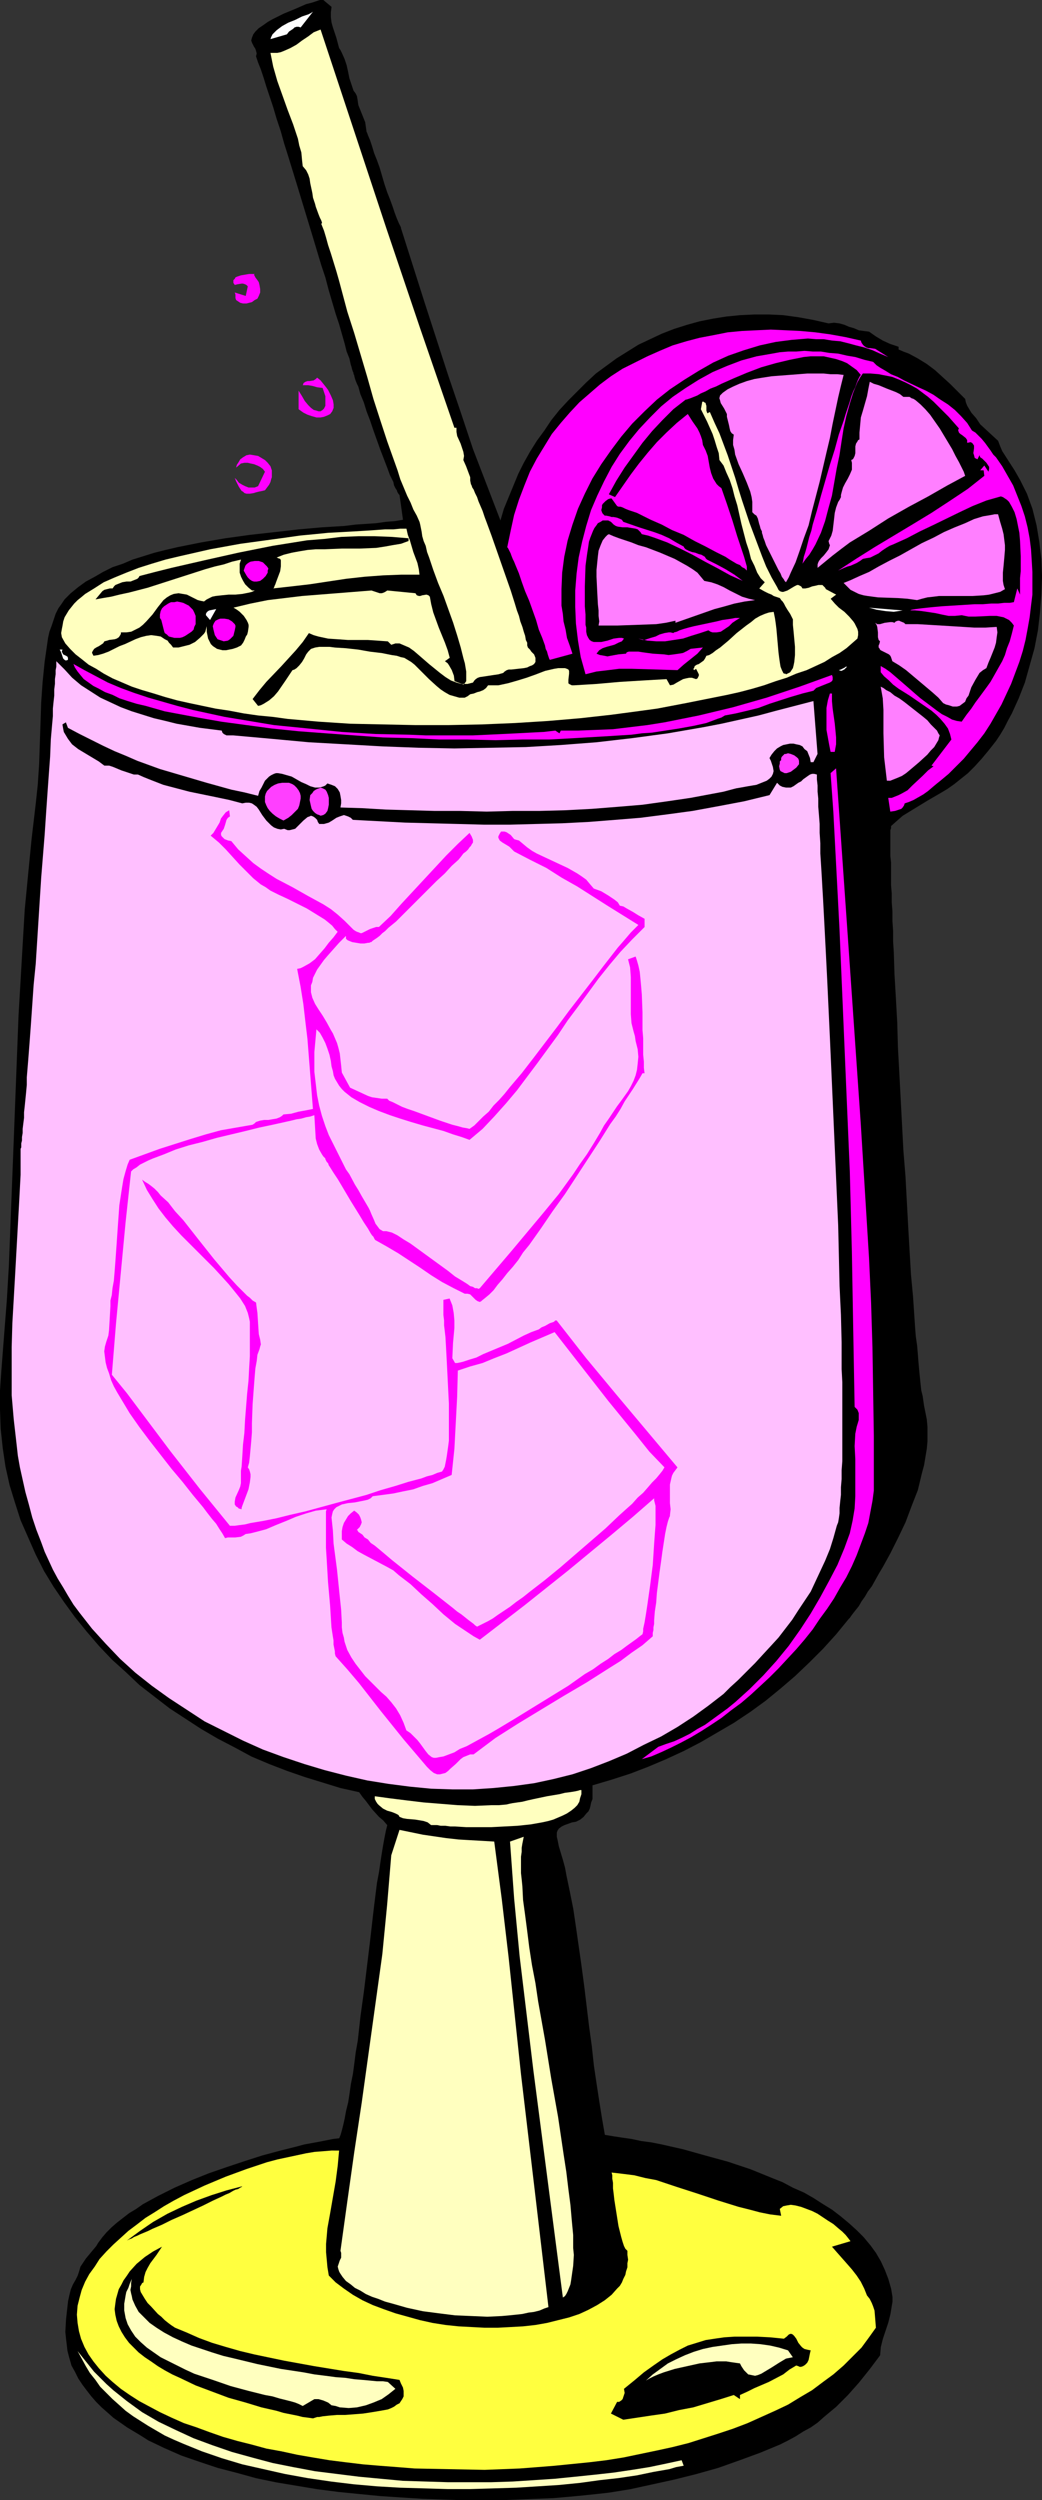 <?xml version="1.0" encoding="UTF-8" standalone="no"?>
<svg
   version="1.0"
   width="64.882mm"
   height="155.668mm"
   id="svg43"
   sodipodi:docname="Lemonade - Pink 2.wmf"
   xmlns:inkscape="http://www.inkscape.org/namespaces/inkscape"
   xmlns:sodipodi="http://sodipodi.sourceforge.net/DTD/sodipodi-0.dtd"
   xmlns="http://www.w3.org/2000/svg"
   xmlns:svg="http://www.w3.org/2000/svg">
  <rect width="100%" height="100%" fill="#333333" stroke="none"/>
  <sodipodi:namedview
     id="namedview43"
     pagecolor="#ffffff"
     bordercolor="#000000"
     borderopacity="0.25"
     inkscape:showpageshadow="2"
     inkscape:pageopacity="0.0"
     inkscape:pagecheckerboard="0"
     inkscape:deskcolor="#d1d1d1"
     inkscape:document-units="mm" />
  <defs
     id="defs1">
    <pattern
       id="WMFhbasepattern"
       patternUnits="userSpaceOnUse"
       width="6"
       height="6"
       x="0"
       y="0" />
  </defs>
  <path
     style="fill:#000000;fill-opacity:1;fill-rule:evenodd;stroke:none"
     d="m 78.026,1.616 -0.162,1.293 v 1.131 l 0.162,1.293 0.323,1.131 0.808,2.424 0.646,2.424 0.323,0.485 0.323,0.646 0.646,1.454 0.485,1.454 0.323,1.454 0.323,1.616 0.485,1.454 0.485,1.454 0.485,0.646 0.323,0.646 0.162,0.97 0.162,1.131 1.615,4.04 0.162,1.131 0.162,1.131 0.162,0.323 0.162,0.485 0.485,1.131 0.485,1.454 0.485,1.616 0.646,1.616 0.646,1.778 1.131,3.878 0.646,1.939 0.646,1.616 0.646,1.778 0.485,1.454 0.485,1.293 0.485,1.131 0.162,0.323 0.162,0.323 0.162,0.323 v 0.162 l 5.493,17.29 5.654,17.452 2.908,8.564 2.908,8.726 3.231,8.403 3.231,8.403 0.808,-2.747 1.131,-2.747 1.131,-2.747 1.131,-2.747 1.292,-2.585 1.454,-2.585 1.615,-2.585 1.777,-2.424 1.615,-2.424 1.939,-2.424 2.1,-2.262 2.1,-2.101 2.1,-2.101 2.262,-2.101 2.423,-1.778 2.423,-1.778 2.585,-1.616 2.585,-1.616 2.746,-1.293 2.746,-1.293 2.908,-1.131 3.069,-0.97 2.908,-0.808 3.231,-0.646 3.069,-0.485 3.231,-0.323 3.392,-0.162 h 3.392 l 3.392,0.162 3.554,0.485 3.554,0.646 3.554,0.808 1.292,-0.162 1.292,0.162 1.131,0.323 1.131,0.485 1.131,0.323 1.131,0.485 1.131,0.162 1.292,0.162 1.615,1.131 1.615,0.97 1.777,0.808 1.939,0.646 v 0.646 l 1.131,0.485 1.292,0.485 2.1,1.131 2.1,1.293 1.939,1.454 1.777,1.616 1.777,1.616 1.777,1.778 1.777,1.778 0.162,0.808 0.323,0.808 0.969,1.616 1.131,1.293 0.969,1.454 4.2,3.878 0.485,1.293 0.485,1.131 2.908,4.525 1.292,2.262 1.615,3.232 0.646,1.778 0.646,1.778 0.485,1.939 0.485,1.939 0.323,1.939 0.323,1.939 0.485,4.04 0.162,4.201 -0.162,4.201 -0.323,4.201 -0.485,4.201 -0.808,4.201 -1.131,4.04 -1.131,4.04 -1.454,3.717 -1.615,3.555 -0.969,1.778 -0.808,1.616 -0.969,1.616 -0.969,1.454 -1.777,2.262 -1.615,1.939 -1.615,1.778 -1.615,1.616 -1.615,1.293 -1.615,1.293 -1.615,1.131 -1.615,0.97 -3.069,1.778 -2.908,1.778 -2.908,1.778 -1.292,1.131 -1.454,1.293 v 0.162 0.323 l -0.162,0.485 v 6.14 l 0.162,1.454 v 1.616 1.778 1.939 l 0.162,1.939 v 2.101 l 0.162,2.101 v 2.262 l 0.162,2.424 v 2.424 l 0.162,2.585 0.162,5.171 0.323,5.494 0.323,5.817 0.162,5.817 0.323,5.979 0.323,6.14 0.646,12.281 0.485,5.979 0.323,5.979 0.323,5.979 0.323,5.656 0.323,5.494 0.485,5.171 0.162,2.424 0.162,2.424 0.162,2.424 0.162,2.101 0.323,2.262 0.162,1.939 0.162,2.101 0.162,1.778 0.162,1.616 0.162,1.616 0.162,1.454 0.323,1.293 0.162,1.131 0.162,1.131 0.162,0.808 0.162,0.808 0.323,1.616 0.162,1.778 v 1.616 1.778 l -0.162,1.778 -0.323,1.939 -0.323,1.939 -0.485,1.778 -0.969,4.04 -1.454,3.717 -1.454,3.878 -1.777,3.717 -1.777,3.555 -1.777,3.232 -0.969,1.616 -0.808,1.454 -0.808,1.454 -0.969,1.293 -0.646,1.131 -0.808,1.131 -0.646,1.131 -0.646,0.808 -0.646,0.808 -0.485,0.646 -0.323,0.485 -0.323,0.323 -2.908,3.555 -3.069,3.393 -3.231,3.232 -3.392,3.232 -3.392,2.909 -3.554,2.909 -3.554,2.585 -3.877,2.585 -3.877,2.262 -3.877,2.262 -4.039,2.101 -4.2,1.939 -4.2,1.778 -4.2,1.616 -4.523,1.454 -4.362,1.293 v 2.262 0.97 l -0.323,0.808 -0.162,0.808 -0.162,0.646 -0.323,0.646 -0.485,0.485 -0.646,0.808 -0.808,0.646 -0.969,0.485 -0.969,0.162 -1.777,0.646 -0.646,0.323 -0.646,0.485 -0.323,0.485 -0.162,0.485 v 0.485 0.485 l 0.162,0.646 0.162,0.808 0.162,0.808 0.485,1.616 0.485,1.616 0.485,1.778 0.323,1.778 0.808,3.878 0.808,4.04 0.646,4.363 0.646,4.525 0.646,4.525 0.646,4.848 1.131,9.372 0.646,4.686 0.485,4.525 0.646,4.363 0.646,4.201 0.646,4.04 0.646,3.717 1.939,0.323 2.1,0.323 2.262,0.323 2.262,0.485 2.423,0.323 2.423,0.485 5.008,1.131 5.169,1.454 5.331,1.454 5.331,1.778 5.169,2.101 2.423,0.97 2.423,1.293 2.585,1.131 2.262,1.293 2.262,1.454 2.1,1.293 2.1,1.616 1.939,1.616 1.777,1.616 1.615,1.616 1.615,1.939 1.292,1.778 1.131,1.939 0.969,2.101 0.808,2.101 0.646,2.262 0.162,0.97 0.162,0.97 v 1.131 l -0.162,0.97 -0.323,1.939 -0.485,1.939 -0.646,1.939 -0.646,1.939 -0.485,1.939 -0.162,1.939 -2.423,3.232 -2.585,3.232 -2.585,2.909 -2.746,2.747 -2.908,2.424 -1.454,1.293 -1.615,1.131 -1.777,0.97 -1.777,1.131 -1.777,0.97 -1.939,0.97 -4.685,1.939 -4.846,1.778 -5.008,1.778 -5.169,1.454 -5.169,1.293 -5.169,1.131 -5.169,1.131 -5.008,0.808 -2.908,0.323 -3.069,0.323 -3.392,0.323 -3.716,0.323 -4.039,0.162 -4.039,0.162 -4.362,0.162 h -4.362 -4.685 l -4.685,-0.162 -4.685,-0.162 -5.008,-0.323 -4.846,-0.323 -5.008,-0.485 -4.846,-0.485 -5.008,-0.646 -4.846,-0.808 -4.846,-0.808 -4.685,-0.97 -4.685,-1.293 -4.362,-1.131 -4.362,-1.454 -4.2,-1.454 -4.039,-1.778 -3.716,-1.778 -1.777,-1.131 -1.615,-0.97 -1.615,-0.97 -1.615,-1.131 -1.615,-1.131 -1.454,-1.293 -1.292,-1.131 -1.292,-1.293 -1.131,-1.293 -1.131,-1.454 -0.969,-1.293 -0.969,-1.454 -0.808,-1.616 -0.808,-1.454 -0.323,-1.131 -0.323,-1.131 -0.323,-1.293 -0.162,-1.454 -0.162,-1.293 -0.162,-1.616 0.162,-2.909 0.323,-2.909 0.162,-1.454 0.323,-1.454 0.323,-1.293 0.485,-1.131 0.646,-1.131 0.485,-0.97 0.323,-0.97 0.323,-1.131 0.646,-0.97 0.646,-0.97 0.808,-0.97 0.808,-0.97 0.808,-0.97 0.485,-0.808 0.969,-1.293 0.969,-1.131 1.131,-1.131 1.292,-1.131 1.454,-1.131 1.454,-1.131 1.615,-0.97 1.615,-1.131 1.777,-0.97 1.777,-0.97 3.877,-1.939 4.039,-1.778 4.039,-1.616 4.2,-1.454 4.362,-1.454 4.039,-1.293 4.2,-1.131 3.877,-0.97 1.777,-0.485 1.777,-0.323 1.777,-0.323 1.615,-0.323 1.615,-0.323 1.454,-0.162 0.323,-0.808 0.323,-1.131 0.323,-1.293 0.323,-1.454 0.323,-1.778 0.485,-1.939 0.323,-2.101 0.323,-2.262 0.485,-2.424 0.323,-2.424 0.323,-2.585 0.485,-2.747 0.646,-5.817 0.808,-5.817 1.454,-11.958 0.646,-5.656 0.323,-2.747 0.323,-2.585 0.323,-2.585 0.485,-2.585 0.323,-2.262 0.323,-2.101 0.323,-1.939 0.323,-1.778 0.323,-1.616 0.323,-1.293 -0.969,-1.131 -0.969,-0.808 -1.615,-1.778 -1.454,-1.939 -0.808,-0.97 -0.808,-1.131 -4.362,-0.97 -4.2,-1.293 -4.2,-1.293 -4.2,-1.454 -4.2,-1.616 -4.2,-1.778 -3.877,-2.101 -4.039,-2.101 -3.877,-2.262 -3.716,-2.424 -3.716,-2.424 -3.554,-2.747 -3.554,-2.747 -3.231,-3.07 -3.231,-2.909 -3.069,-3.232 -2.908,-3.393 -2.746,-3.393 -2.585,-3.555 -2.423,-3.555 -2.262,-3.717 L 8.4,365.842 6.623,361.803 4.846,357.763 3.554,353.723 2.262,349.522 1.292,345.159 0.646,340.796 0.162,336.271 0,331.747 v -4.525 l 0.323,-4.686 0.646,-8.403 0.646,-8.241 0.485,-8.241 0.323,-8.403 0.646,-16.644 0.646,-16.805 0.646,-16.805 0.485,-8.241 0.485,-8.403 0.485,-8.241 0.808,-8.403 0.808,-8.241 0.969,-8.241 0.485,-4.525 0.323,-4.848 0.162,-4.848 0.162,-4.848 0.162,-4.848 0.323,-4.686 0.485,-4.848 0.646,-4.525 0.162,-1.131 0.323,-1.454 0.485,-1.293 0.485,-1.454 0.485,-1.454 0.646,-1.293 0.808,-1.131 0.646,-0.97 1.454,-1.454 1.777,-1.454 1.777,-1.293 2.1,-1.131 1.939,-1.131 2.262,-1.131 2.423,-0.808 2.262,-0.97 2.585,-0.808 2.585,-0.808 2.585,-0.646 2.746,-0.646 5.654,-1.131 5.654,-0.97 5.816,-0.808 5.816,-0.646 5.654,-0.646 5.493,-0.485 5.331,-0.323 2.585,-0.323 2.423,-0.162 2.423,-0.162 2.262,-0.323 2.1,-0.162 1.939,-0.323 -0.808,-5.817 -0.162,-0.162 -0.323,-0.485 -0.162,-0.485 -0.323,-0.485 -0.323,-0.646 -0.162,-0.808 -0.808,-1.616 -0.646,-1.778 -0.808,-2.101 -0.808,-2.101 -0.808,-2.262 -0.808,-2.262 L 87.073,98.894 86.265,96.793 85.619,94.692 84.811,92.753 84.326,90.976 84.003,90.329 83.68,89.521 83.519,89.037 83.357,88.39 v 0 -0.162 l -0.162,-0.162 v -0.323 l -0.162,-0.323 -0.162,-0.485 -0.162,-0.646 -0.162,-0.485 -0.323,-1.454 -0.646,-1.616 -0.485,-1.939 -0.646,-2.262 -0.646,-2.262 -0.808,-2.424 -0.808,-2.747 -0.808,-2.747 -0.808,-3.07 -0.969,-2.909 -1.939,-6.464 -3.877,-12.766 -1.939,-6.302 -0.969,-3.07 -0.808,-2.909 -0.969,-2.909 -0.808,-2.747 -0.808,-2.424 -0.808,-2.424 -0.646,-2.101 -0.646,-1.939 -0.646,-1.616 -0.485,-1.454 0.162,-0.646 L 60.256,11.958 60.095,11.473 59.771,10.988 59.287,10.019 59.125,9.534 59.287,8.888 59.61,8.08 60.095,7.433 60.902,6.625 61.872,5.979 63.002,5.171 64.133,4.525 66.718,3.232 69.464,2.101 72.049,0.97 73.341,0.646 74.31,0.323 75.28,0 h 0.808 z"
     id="path1" />
  <path
     style="fill:#ffffff;fill-opacity:1;fill-rule:evenodd;stroke:none"
     d="M 73.664,2.747 70.757,6.464 70.272,6.302 h -0.485 l -0.485,0.162 -0.323,0.323 -0.969,0.646 -0.485,0.646 -3.877,1.131 0.162,-0.485 0.323,-0.646 0.485,-0.485 0.485,-0.485 0.646,-0.485 0.646,-0.485 1.454,-0.808 1.615,-0.646 1.615,-0.808 1.454,-0.485 0.646,-0.323 z"
     id="path2" />
  <path
     style="fill:#ffffbf;fill-opacity:1;fill-rule:evenodd;stroke:none"
     d="m 75.441,6.948 15.508,46.861 7.916,23.431 8.077,23.431 h 0.485 v 0.97 l 0.162,0.97 0.808,1.778 0.323,0.97 0.323,0.97 0.162,0.97 -0.162,0.97 0.646,1.454 0.485,1.293 0.485,1.293 v 0.808 l 0.162,0.808 0.162,0.323 0.162,0.485 0.323,0.485 0.323,0.808 0.485,0.97 0.323,0.97 0.485,1.131 0.485,1.131 0.485,1.454 0.485,1.293 1.131,3.07 1.131,3.232 1.131,3.232 1.131,3.232 1.131,3.232 0.969,3.07 0.485,1.616 0.485,1.293 0.323,1.293 0.485,1.293 0.323,1.131 0.323,0.97 0.162,0.97 0.323,0.646 v 0.646 l 0.162,0.485 0.485,0.485 0.323,0.485 0.646,0.646 0.323,0.808 v 0.485 0.485 l -0.323,0.485 -0.485,0.323 -0.485,0.162 -0.646,0.323 -0.808,0.162 -1.454,0.162 -1.454,0.162 h -0.646 l -0.485,0.162 -0.485,0.323 -0.323,0.323 -1.131,0.323 -1.131,0.162 -2.1,0.323 -1.131,0.162 -0.485,0.162 -0.485,0.323 -0.323,0.323 -0.323,0.485 -0.646,0.162 -0.646,0.162 h -0.646 -0.808 l -1.131,-0.323 -1.292,-0.485 -1.292,-0.808 -1.292,-0.97 -2.585,-2.101 -2.423,-2.101 -1.131,-0.97 -1.131,-0.808 -1.131,-0.485 -1.131,-0.485 h -0.485 -0.485 l -0.485,0.162 -0.485,0.162 -0.808,-0.808 -2.262,-0.162 -2.423,-0.162 h -4.685 l -2.262,-0.162 -2.423,-0.162 -2.262,-0.485 -1.131,-0.323 -1.131,-0.485 -1.454,2.101 -1.615,1.939 -3.392,3.717 -3.554,3.717 -1.615,1.939 -1.615,2.101 1.292,1.616 0.646,-0.162 0.646,-0.323 1.292,-0.808 1.131,-0.97 0.969,-1.131 1.777,-2.585 1.615,-2.424 0.485,-0.162 0.485,-0.323 0.646,-0.646 0.646,-0.808 0.485,-0.808 0.485,-0.97 0.485,-0.646 0.646,-0.646 0.485,-0.162 0.485,-0.162 0.969,-0.162 h 2.423 l 1.292,0.162 2.585,0.162 2.908,0.323 2.746,0.485 2.746,0.323 2.423,0.485 1.131,0.162 0.969,0.323 0.808,0.162 0.808,0.485 0.808,0.485 0.808,0.646 1.615,1.616 1.777,1.778 1.777,1.616 0.969,0.808 0.969,0.646 1.131,0.646 1.131,0.323 1.131,0.323 h 1.292 l 0.646,-0.323 0.646,-0.485 0.808,-0.162 0.808,-0.323 0.646,-0.162 0.808,-0.323 0.646,-0.485 0.485,-0.646 h 1.131 1.292 l 2.262,-0.485 2.262,-0.646 2.1,-0.646 2.262,-0.808 2.1,-0.808 2.1,-0.485 0.969,-0.162 h 1.131 0.485 l 0.485,0.162 0.323,0.162 0.162,0.323 v 0.323 0.323 l -0.162,1.454 v 0.808 l 0.162,0.162 0.323,0.162 0.323,0.162 h 0.485 l 5.331,-0.323 5.493,-0.485 5.331,-0.323 2.746,-0.162 2.908,-0.162 0.808,1.454 0.808,-0.162 0.808,-0.485 1.454,-0.808 0.646,-0.162 0.808,-0.162 h 0.646 l 0.485,0.162 0.485,0.162 0.323,-0.162 0.162,-0.323 0.162,-0.323 v -0.323 l -0.323,-0.646 -0.323,-0.646 -0.485,0.323 -0.162,-0.323 0.162,-0.162 0.162,-0.485 0.485,-0.323 0.485,-0.162 1.131,-0.808 0.323,-0.485 0.323,-0.646 0.646,-0.162 0.808,-0.485 0.808,-0.646 0.969,-0.646 0.969,-0.808 0.969,-0.808 1.939,-1.778 2.262,-1.778 1.131,-0.808 0.969,-0.808 1.131,-0.646 1.131,-0.485 0.969,-0.323 1.131,-0.162 0.162,0.808 0.162,0.808 0.162,1.131 0.162,1.293 0.485,5.494 0.162,1.293 0.162,1.131 0.162,0.97 0.323,0.808 0.323,0.646 0.162,0.162 h 0.323 l 0.162,0.162 0.323,-0.162 0.323,-0.162 0.323,-0.162 0.323,-0.485 0.323,-0.485 0.162,-0.646 0.162,-0.808 0.162,-1.616 v -1.939 l -0.162,-1.778 -0.162,-1.778 -0.162,-1.616 v -0.808 -0.485 l -0.646,-1.293 -0.646,-0.97 -0.485,-0.808 -0.323,-0.646 -0.323,-0.485 -0.323,-0.323 -0.323,-0.485 -0.485,-0.162 -0.485,-0.162 -0.485,-0.162 -0.485,-0.323 -0.808,-0.323 -0.969,-0.485 -1.131,-0.646 1.292,-1.454 -0.485,-0.485 -0.485,-0.485 -0.808,-1.293 -0.646,-1.616 -0.808,-1.616 -0.485,-1.939 -0.646,-1.939 -1.131,-4.363 -0.969,-4.363 -0.646,-2.101 -0.485,-1.939 -0.646,-1.939 -0.808,-1.778 -0.646,-1.616 -0.969,-1.293 -0.162,-1.616 -0.485,-1.454 -0.485,-1.616 -0.485,-1.454 -1.292,-2.909 -1.454,-2.909 0.323,-1.778 h 0.323 l 0.162,0.162 0.323,0.162 v 0.162 l 0.162,0.485 v 1.131 l 0.162,0.485 v 0 l 0.162,0.162 0.162,-0.162 0.323,-0.162 1.131,2.585 1.131,2.424 1.939,5.171 1.777,5.333 0.808,2.747 0.808,2.585 1.777,5.333 1.939,5.171 0.969,2.585 0.969,2.424 1.292,2.585 1.292,2.262 0.323,0.646 0.323,0.323 0.485,0.162 h 0.323 l 0.485,-0.162 0.485,-0.162 0.808,-0.485 0.808,-0.485 0.323,-0.162 0.323,-0.162 h 0.323 l 0.323,0.162 0.323,0.162 0.323,0.485 h 0.646 l 0.808,-0.162 0.808,-0.323 0.808,-0.162 0.646,-0.162 h 0.646 0.323 l 0.323,0.323 0.323,0.323 0.162,0.323 2.423,1.293 -1.292,0.97 0.969,1.131 0.969,0.97 1.292,0.97 1.131,1.131 0.969,1.131 0.323,0.485 0.323,0.646 0.323,0.646 0.162,0.646 v 0.808 l -0.162,0.808 -1.292,1.131 -1.292,1.131 -1.615,1.131 -1.777,0.97 -1.777,1.131 -2.1,0.97 -2.1,0.97 -2.423,0.808 -2.262,0.97 -2.585,0.808 -2.746,0.97 -2.746,0.808 -3.069,0.808 -2.908,0.646 -3.231,0.646 -3.231,0.646 -3.231,0.646 -3.392,0.646 -3.392,0.646 -3.554,0.485 -7.27,0.97 -7.269,0.808 -7.593,0.646 -7.754,0.485 -7.754,0.323 -7.916,0.162 h -7.754 l -7.754,-0.162 -7.593,-0.162 -7.431,-0.485 -7.27,-0.646 -3.554,-0.485 -3.392,-0.323 -3.392,-0.485 -3.392,-0.646 -3.231,-0.485 -3.069,-0.646 -3.069,-0.646 -2.908,-0.646 -2.908,-0.808 -2.585,-0.808 -2.746,-0.808 -2.423,-0.808 -2.262,-0.97 -2.262,-0.97 -2.1,-1.131 -1.777,-1.131 -1.777,-0.97 -1.615,-1.293 -1.454,-1.131 -1.292,-1.293 -1.131,-1.293 -0.808,-1.454 -0.162,-0.97 0.162,-0.97 0.162,-0.808 0.162,-0.97 0.323,-0.97 0.485,-0.808 0.485,-0.808 0.646,-0.808 0.646,-0.808 0.808,-0.808 0.808,-0.646 0.969,-0.808 2.1,-1.293 2.262,-1.454 2.585,-1.131 2.746,-1.131 2.908,-1.131 3.069,-0.97 3.231,-0.97 3.392,-0.808 3.554,-0.808 3.554,-0.808 7.108,-1.293 7.108,-0.97 3.554,-0.485 3.392,-0.485 3.392,-0.323 3.231,-0.323 3.069,-0.162 2.908,-0.162 2.746,-0.162 2.423,-0.162 2.262,-0.162 h 1.939 l 1.615,-0.162 h 1.454 l 0.323,1.454 0.485,1.293 0.808,2.747 0.969,2.585 0.323,1.454 0.162,1.293 h -4.362 l -4.2,0.162 -4.362,0.323 -4.362,0.485 -8.562,1.293 -4.2,0.485 -4.362,0.485 0.162,-0.162 0.162,-0.485 0.162,-0.323 0.162,-0.485 0.485,-1.293 0.485,-1.293 0.162,-1.131 v -0.485 -0.485 -0.485 l -0.162,-0.323 -0.485,-0.162 -0.323,-0.162 1.615,-0.646 1.939,-0.485 1.777,-0.323 1.939,-0.323 1.939,-0.162 h 2.1 l 4.039,-0.162 h 4.2 l 3.877,-0.162 2.1,-0.323 1.777,-0.323 1.939,-0.323 1.777,-0.646 v -0.646 l -3.877,-0.323 -4.039,-0.162 h -3.877 l -4.039,0.162 -4.039,0.485 -4.039,0.323 -4.039,0.646 -4.039,0.646 -8.077,1.616 -7.916,1.778 -7.754,1.778 -3.877,0.97 -3.716,0.97 -0.162,0.323 -0.323,0.323 -0.808,0.323 -0.808,0.323 h -0.969 l -0.969,0.162 -0.808,0.323 -0.808,0.323 -0.323,0.323 -0.323,0.485 h -0.646 l -0.646,0.162 -0.646,0.162 -0.485,0.323 -0.808,0.97 -0.808,0.97 1.777,-0.323 1.939,-0.323 1.939,-0.485 2.262,-0.485 4.362,-1.131 4.523,-1.454 9.046,-2.909 2.262,-0.646 2.1,-0.485 1.939,-0.646 2.1,-0.485 -0.323,0.97 v 1.131 0.97 l 0.323,0.97 0.485,0.97 0.485,0.808 0.808,0.808 0.808,0.646 h 0.646 l -0.646,0.323 -0.646,0.162 -1.615,0.323 -1.615,0.162 h -1.615 l -1.615,0.162 -1.454,0.162 -0.808,0.162 -0.646,0.323 -0.646,0.323 -0.646,0.485 -0.808,-0.162 -0.646,-0.162 -0.646,-0.323 -0.646,-0.323 -0.646,-0.323 -0.646,-0.323 -0.969,-0.162 -0.969,-0.162 -1.131,0.162 -0.808,0.323 -0.808,0.485 -0.808,0.646 -0.646,0.808 -0.646,0.808 -1.292,1.778 -1.454,1.616 -0.808,0.808 -0.808,0.646 -0.969,0.485 -0.969,0.485 -1.131,0.162 h -1.292 v 0.323 l -0.162,0.323 -0.323,0.485 -0.485,0.323 -0.485,0.162 -1.292,0.162 -0.485,0.162 -0.646,0.162 -0.323,0.485 -0.485,0.323 -0.485,0.323 -0.646,0.323 -0.485,0.323 -0.323,0.485 -0.162,0.323 v 0.162 l 0.162,0.323 0.162,0.323 1.131,-0.162 1.131,-0.323 1.292,-0.485 1.292,-0.646 1.292,-0.646 1.292,-0.485 2.423,-1.131 1.292,-0.485 1.292,-0.323 1.131,-0.162 1.292,0.162 0.969,0.162 0.969,0.646 0.646,0.323 0.323,0.485 0.485,0.485 0.485,0.646 h 1.292 l 1.292,-0.323 1.292,-0.323 1.292,-0.646 1.131,-0.97 0.485,-0.485 0.485,-0.485 0.323,-0.485 0.162,-0.646 0.162,-0.646 v -0.808 1.131 0.97 l 0.162,0.808 0.162,0.808 0.323,0.646 0.323,0.646 0.485,0.485 0.485,0.323 0.485,0.323 0.646,0.162 0.646,0.162 h 0.808 l 0.808,-0.162 0.808,-0.162 0.969,-0.323 0.969,-0.485 0.485,-0.646 0.323,-0.646 0.323,-0.808 0.323,-0.485 0.162,-0.646 0.162,-1.131 v -0.485 l -0.162,-0.485 -0.323,-0.646 -0.323,-0.485 -0.323,-0.485 -0.485,-0.485 -0.485,-0.485 -0.646,-0.485 -0.808,-0.485 4.039,-0.97 4.039,-0.808 4.039,-0.485 4.039,-0.485 16.316,-1.293 0.969,0.323 0.969,0.323 h 0.485 l 0.485,-0.162 0.323,-0.162 0.485,-0.323 6.623,0.646 0.323,0.485 0.485,0.162 h 0.323 l 0.485,-0.162 0.969,-0.162 0.485,0.162 0.323,0.323 0.323,1.778 0.485,1.939 0.646,1.778 0.646,1.778 1.454,3.555 0.646,1.778 0.485,1.778 v 0 l -1.131,0.808 0.646,0.485 0.323,0.485 0.646,1.131 0.485,1.293 0.162,1.293 2.1,0.808 0.323,-0.323 0.323,-0.485 v -0.646 -0.646 -0.97 l -0.162,-0.97 -0.162,-0.97 -0.323,-1.131 -0.323,-1.293 -0.323,-1.293 -0.808,-2.747 -0.969,-3.07 -2.262,-6.302 -1.292,-3.07 -1.131,-3.07 -0.485,-1.454 -0.485,-1.454 -0.485,-1.293 -0.323,-1.454 -0.485,-1.131 -0.323,-1.131 -0.162,-1.131 -0.162,-0.808 -0.162,-0.808 -0.162,-0.646 -0.646,-1.454 -0.808,-1.454 -0.646,-1.616 -0.808,-1.616 -0.808,-1.939 -0.808,-1.939 -0.646,-2.101 -0.808,-2.262 -1.615,-4.525 L 89.496,98.894 87.88,93.884 86.426,88.714 83.357,78.372 81.742,73.362 80.449,68.515 79.803,66.091 79.157,63.828 78.511,61.728 77.864,59.627 77.218,57.688 76.734,55.911 76.249,54.295 75.603,52.679 75.764,52.517 V 52.356 L 75.603,51.871 75.28,51.224 74.957,50.416 74.31,48.639 74.149,47.993 73.987,47.508 73.664,46.538 73.503,45.407 73.018,43.145 72.857,42.014 72.533,41.044 72.049,40.075 71.241,39.105 71.08,37.651 70.918,35.873 70.433,34.257 70.11,32.641 68.98,29.248 67.687,25.855 65.264,19.068 64.295,15.674 63.972,14.058 63.649,12.443 h 0.808 0.808 l 0.808,-0.162 0.808,-0.323 1.454,-0.646 1.454,-0.808 1.292,-0.97 1.454,-0.97 1.292,-0.97 z"
     id="path3" />
  <path
     style="fill:#ff00ff;fill-opacity:1;fill-rule:evenodd;stroke:none"
     d="m 59.771,64.636 0.323,0.646 0.485,0.646 0.323,0.485 0.162,0.646 0.162,0.97 v 0.808 l -0.323,0.808 -0.323,0.646 -0.646,0.323 -0.646,0.485 -0.646,0.162 -0.646,0.162 H 57.187 L 56.541,71.262 56.056,70.939 55.571,70.615 55.41,70.131 V 69.323 l -0.162,-0.485 2.585,0.808 0.485,-2.262 -0.323,-0.323 -0.323,-0.162 -0.485,-0.162 h -0.323 l -0.969,0.162 -0.646,0.162 -0.323,-0.485 v -0.323 -0.323 l 0.323,-0.323 0.162,-0.323 0.323,-0.162 0.969,-0.323 0.969,-0.162 0.969,-0.162 h 1.292 z"
     id="path4" />
  <path
     style="fill:#ff00ff;fill-opacity:1;fill-rule:evenodd;stroke:none"
     d="m 202.577,80.149 0.162,0.485 0.323,0.485 0.323,0.323 0.485,0.323 0.485,0.162 h 0.485 l 1.131,0.162 3.069,1.939 -1.939,-0.808 -1.777,-0.808 -1.939,-0.646 -1.939,-0.485 -1.777,-0.485 -1.939,-0.485 -1.939,-0.162 -1.939,-0.323 h -1.777 l -1.939,-0.162 -1.939,0.162 -1.939,0.162 -3.716,0.485 -3.716,0.808 -3.716,1.131 -3.716,1.293 -3.554,1.616 -3.392,1.939 -3.392,2.101 -3.392,2.262 -3.069,2.424 -2.908,2.747 -2.908,2.909 -2.585,3.07 -2.423,3.232 -2.262,3.232 -2.1,3.393 -1.777,3.555 -1.615,3.555 -1.292,3.717 -1.131,3.717 -0.808,3.878 -0.485,3.717 -0.162,3.878 v 1.939 1.939 l 0.323,1.939 0.162,1.778 0.485,1.939 0.323,1.939 0.646,1.778 0.646,1.939 -5.331,1.454 -0.162,-0.323 -0.162,-0.485 -0.162,-0.485 -0.162,-0.646 -0.323,-0.646 -0.162,-0.808 -0.646,-1.778 -0.808,-1.939 -0.646,-2.262 -1.615,-4.525 -0.969,-2.262 -0.808,-2.262 -0.646,-1.939 -0.808,-1.939 -0.323,-0.808 -0.323,-0.646 -0.323,-0.808 -0.162,-0.485 -0.323,-0.646 -0.162,-0.323 -0.162,-0.323 -0.162,-0.162 0.808,-3.878 0.808,-3.717 1.131,-3.555 1.292,-3.393 1.292,-3.232 1.615,-3.07 1.777,-2.909 1.777,-2.909 2.1,-2.585 2.1,-2.424 2.262,-2.424 2.423,-2.101 2.423,-2.101 2.585,-1.939 2.746,-1.778 2.908,-1.454 2.908,-1.454 2.908,-1.293 3.069,-1.293 3.231,-0.97 3.069,-0.808 3.392,-0.646 3.231,-0.646 3.392,-0.323 3.392,-0.162 3.392,-0.162 3.554,0.162 3.392,0.162 3.554,0.323 3.554,0.485 3.554,0.646 z"
     id="path5" />
  <path
     style="fill:#ff00ff;fill-opacity:1;fill-rule:evenodd;stroke:none"
     d="m 205.485,85.159 0.808,0.808 0.969,0.646 1.131,0.646 1.292,0.808 1.615,0.646 1.454,0.808 3.392,1.616 1.777,0.808 1.777,0.97 1.615,1.131 1.777,1.131 1.615,1.293 1.454,1.454 1.454,1.616 1.131,1.778 0.808,0.485 0.646,0.646 0.808,0.808 0.808,0.97 1.292,1.778 0.646,0.97 0.323,0.323 0.323,0.323 1.454,2.101 1.292,2.262 1.292,2.262 0.969,2.424 0.969,2.424 0.808,2.424 0.646,2.585 0.485,2.585 0.323,2.585 0.162,2.585 0.162,2.747 v 2.585 2.747 l -0.323,2.585 -0.323,2.747 -0.485,2.747 -0.485,2.585 -0.646,2.585 -0.808,2.585 -0.969,2.585 -0.969,2.585 -1.131,2.424 -1.131,2.424 -1.292,2.262 -1.292,2.262 -1.454,2.262 -1.615,2.101 -1.615,1.939 -1.615,1.939 -1.777,1.778 -1.777,1.778 -1.939,1.616 -0.808,0.646 -0.969,0.808 -1.131,0.97 -1.131,0.808 -1.131,0.646 -1.131,0.646 -1.131,0.485 -0.969,0.323 -0.162,0.485 -0.323,0.485 -0.323,0.323 -0.485,0.162 -0.969,0.323 -1.131,0.162 -0.485,-3.232 h 0.808 l 0.808,-0.323 0.808,-0.323 0.646,-0.323 1.454,-0.808 1.131,-1.131 2.423,-2.262 1.292,-1.293 1.292,-0.97 -0.485,-0.162 4.685,-6.14 -0.323,-1.293 -0.485,-1.293 -0.808,-1.131 -0.969,-1.131 -0.969,-0.97 -1.131,-0.97 -2.585,-1.778 -2.585,-1.778 -2.585,-1.616 -1.292,-0.97 -0.969,-0.97 -1.131,-0.97 -0.808,-0.97 v -1.454 l 1.131,0.646 1.131,0.808 1.131,0.97 1.131,0.97 2.423,2.101 1.292,1.131 1.131,0.97 2.585,1.939 1.292,0.97 1.131,0.808 1.292,0.646 1.131,0.646 1.131,0.323 1.131,0.162 1.131,-1.616 1.131,-1.454 0.969,-1.454 0.969,-1.293 1.777,-2.424 0.808,-1.131 0.646,-1.131 1.454,-2.585 0.646,-1.131 0.646,-1.454 0.485,-1.616 0.646,-1.616 0.485,-1.778 0.485,-1.939 -0.485,-0.646 -0.646,-0.646 -0.646,-0.323 -0.646,-0.323 -0.808,-0.162 -0.808,-0.162 h -1.615 l -3.392,0.162 h -1.615 l -0.808,-0.162 -0.808,-0.162 -1.615,0.162 h -1.454 l -1.615,-0.323 -1.454,-0.323 -3.231,-0.485 -1.615,-0.162 h -1.454 0.323 l 0.323,-0.162 0.969,-0.162 1.292,-0.162 1.454,-0.162 1.615,-0.162 1.777,-0.162 7.754,-0.485 h 1.939 l 1.939,-0.162 h 1.615 l 1.454,-0.162 h 1.292 l 0.969,-0.162 0.808,-3.232 0.646,1.454 v -3.878 l 0.162,-1.616 v -3.555 l -0.162,-3.555 -0.162,-1.939 -0.323,-1.616 -0.323,-1.616 -0.485,-1.616 -0.646,-1.293 -0.646,-1.131 -0.485,-0.485 -0.485,-0.323 -0.485,-0.323 -0.485,-0.162 -3.392,0.97 -3.231,1.293 -3.069,1.454 -6.3,3.07 -3.069,1.454 -3.069,1.616 -3.231,1.454 -0.808,0.323 -0.808,0.485 -0.969,0.646 -0.808,0.646 -0.969,0.485 -0.969,0.485 -0.969,0.162 -0.808,0.162 -0.646,0.485 -0.808,0.485 -1.454,0.646 -0.646,0.162 -0.808,0.323 -1.454,0.646 4.2,-2.747 4.362,-2.747 8.885,-5.333 4.523,-2.747 4.2,-2.747 4.362,-2.909 3.877,-3.07 -0.162,-1.293 h -0.808 l 0.969,-1.131 0.969,1.454 0.162,-0.646 v -0.485 l -0.323,-0.485 -0.323,-0.485 -0.969,-0.97 -0.485,-0.323 -0.162,-0.485 -0.485,0.97 -0.323,-0.162 -0.323,-0.162 -0.162,-0.646 -0.162,-0.485 0.162,-1.131 v -0.646 l -0.323,-0.485 -0.162,-0.162 -0.323,-0.162 -0.808,0.162 v -0.646 l -0.323,-0.485 -0.808,-0.646 -0.485,-0.323 -0.323,-0.323 -0.162,-0.485 v -0.162 l 0.162,-0.323 -2.423,-2.747 -2.423,-2.424 -1.131,-1.131 -1.292,-1.131 -1.292,-0.97 -1.292,-0.97 -1.454,-0.808 -1.292,-0.646 -1.454,-0.646 -1.615,-0.646 -1.615,-0.323 -1.615,-0.323 -1.939,-0.162 h -1.777 l -0.646,0.97 -0.646,1.131 -0.969,2.424 -0.808,2.585 -0.808,2.909 -0.646,2.909 -0.485,3.07 -0.485,3.232 -0.646,3.07 -1.131,6.464 -0.808,2.909 -0.808,3.07 -0.969,2.747 -1.292,2.747 -0.646,1.131 -0.808,1.293 -0.808,0.97 -0.808,1.131 0.162,-0.646 0.162,-0.97 0.323,-0.97 0.323,-1.131 0.323,-1.293 0.323,-1.293 0.485,-1.454 0.323,-1.454 0.969,-3.232 0.969,-3.555 2.1,-7.272 1.131,-3.555 0.969,-3.555 1.131,-3.232 0.485,-1.616 0.485,-1.454 0.485,-1.454 0.323,-1.131 0.485,-1.293 0.485,-0.97 0.323,-0.97 0.323,-0.808 0.323,-0.646 0.323,-0.485 -0.969,-1.131 -1.131,-0.808 -1.131,-0.808 -1.131,-0.485 -1.454,-0.485 -1.454,-0.323 -1.454,-0.323 h -1.454 -1.615 l -1.615,0.162 -1.615,0.323 -1.615,0.323 -3.392,0.808 -3.392,0.97 -3.392,1.293 -3.069,1.293 -2.908,1.293 -1.292,0.646 -1.292,0.485 -1.131,0.646 -1.131,0.485 -0.808,0.485 -0.808,0.323 -0.808,0.323 -0.485,0.162 -0.485,0.162 h -0.162 l -2.908,2.262 -2.585,2.585 -2.423,2.585 -2.262,2.747 -2.1,2.909 -2.1,2.909 -1.939,3.07 -1.777,3.232 1.454,0.646 3.716,-5.333 1.939,-2.585 2.1,-2.585 2.1,-2.424 2.262,-2.262 2.423,-2.262 2.585,-2.101 1.131,1.778 1.131,1.616 0.485,0.97 0.323,0.808 0.323,0.97 0.162,1.131 0.323,0.646 0.323,0.646 0.485,1.293 0.485,2.747 0.323,1.293 0.485,1.293 0.808,1.293 0.485,0.485 0.646,0.485 1.292,3.717 1.292,3.878 1.131,3.717 1.292,3.878 0.323,0.97 0.323,1.131 0.323,1.131 v 0.485 0.485 l -0.162,-0.162 -0.323,-0.323 -0.646,-0.323 -0.485,-0.485 -0.808,-0.323 -0.808,-0.485 -0.808,-0.485 -0.969,-0.646 -2.262,-1.131 -2.423,-1.293 -2.585,-1.293 -2.585,-1.454 -2.746,-1.131 -2.423,-1.293 -2.585,-1.131 -2.262,-1.131 -0.969,-0.485 -0.969,-0.323 -0.969,-0.323 -0.808,-0.323 -0.646,-0.323 -0.485,-0.162 h -0.485 l -0.323,-0.162 -1.292,-1.778 h -0.323 l -0.485,0.162 -0.646,0.485 -0.646,0.646 -0.162,0.323 v 0.485 l -0.162,0.646 0.162,0.485 0.162,0.323 0.162,0.162 0.323,0.323 h 0.323 l 0.808,0.162 0.485,0.162 h 0.485 l 0.808,0.162 0.808,0.323 0.323,0.162 0.323,0.485 3.716,1.293 3.554,1.131 1.777,0.646 1.777,0.808 1.615,0.97 1.777,0.97 0.162,0.323 0.323,0.323 0.646,0.323 0.808,0.323 0.808,0.162 0.808,0.323 0.646,0.162 0.808,0.485 0.162,0.323 0.323,0.323 2.262,1.131 2.1,1.131 2.1,1.293 1.939,1.454 -2.908,-1.293 -2.908,-1.616 -3.069,-1.616 -2.908,-1.616 -2.908,-1.454 -3.069,-1.454 -3.069,-1.131 -1.454,-0.485 -1.454,-0.323 -0.323,-0.485 -0.323,-0.323 -0.323,-0.323 -0.485,-0.162 -0.969,-0.162 -0.969,-0.162 h -1.131 l -1.131,-0.162 -0.485,-0.162 -0.485,-0.323 -0.323,-0.323 -0.323,-0.323 -0.646,-0.323 h -0.646 -0.646 l -0.485,0.323 -0.646,0.323 -0.323,0.485 -0.485,0.646 -0.323,0.646 -0.323,0.808 -0.323,0.808 -0.323,0.97 -0.162,1.131 -0.323,2.101 -0.323,2.424 -0.162,4.848 v 4.686 l 0.162,1.939 v 0.97 0.808 0.646 l 0.162,0.646 v 0.485 0.485 l 0.162,0.808 0.323,0.646 0.323,0.485 0.485,0.323 0.485,0.162 h 0.485 1.292 l 1.454,-0.323 1.454,-0.485 1.292,-0.162 h 0.646 l 0.485,0.162 -0.485,0.646 -0.808,0.323 -0.969,0.485 -1.777,0.485 -0.969,0.323 -0.808,0.485 -0.646,0.808 0.808,0.323 0.969,0.162 0.808,0.162 0.808,-0.162 1.777,-0.323 1.777,-0.162 0.162,-0.323 0.485,-0.162 h 0.646 0.646 0.969 l 0.969,0.162 2.423,0.323 2.585,0.162 1.131,0.162 1.292,-0.162 1.131,-0.162 0.969,-0.162 0.969,-0.485 0.808,-0.485 2.908,-0.323 -1.292,1.454 -1.615,1.293 -1.615,1.293 -1.454,1.293 -10.823,-0.323 h -2.908 l -2.585,0.323 -2.746,0.323 -2.585,0.646 -1.131,-4.04 -0.646,-3.878 -0.485,-4.04 -0.162,-3.878 v -3.878 l 0.323,-4.04 0.485,-3.717 0.808,-3.717 0.969,-3.717 1.131,-3.717 1.454,-3.393 1.615,-3.393 1.777,-3.393 1.939,-3.07 2.262,-3.07 2.262,-2.747 2.585,-2.747 2.585,-2.585 2.746,-2.262 3.069,-2.101 3.069,-1.939 3.231,-1.778 3.392,-1.454 3.392,-1.293 3.554,-0.97 3.716,-0.646 1.777,-0.323 1.939,-0.162 h 1.939 l 1.939,-0.162 1.939,0.162 h 1.939 l 1.939,0.323 2.1,0.162 2.1,0.485 1.939,0.323 2.1,0.646 z"
     id="path6" />
  <path
     style="fill:#ff7fff;fill-opacity:1;fill-rule:evenodd;stroke:none"
     d="m 198.538,88.229 -0.323,1.293 -0.323,1.293 -0.646,2.747 -0.646,3.07 -0.646,3.07 -0.646,3.393 -0.808,3.393 -1.615,6.948 -1.777,6.787 -0.808,3.393 -1.131,3.07 -0.969,2.909 -0.969,2.747 -1.131,2.424 -0.485,1.131 -0.646,1.131 -0.323,-0.323 -0.162,-0.323 -0.485,-0.646 -0.323,-0.808 -0.485,-0.808 -0.485,-0.97 -0.969,-1.939 -0.969,-1.939 -0.485,-0.97 -0.323,-0.97 -0.323,-0.808 -0.162,-0.646 -0.162,-0.485 v -0.323 l -0.323,-0.646 -0.162,-0.646 -0.162,-0.485 -0.162,-0.646 -0.162,-0.646 -0.323,-0.646 -0.485,-0.323 -0.485,-0.485 v -1.293 -1.131 l -0.162,-1.131 -0.323,-1.293 -0.808,-2.101 -0.969,-2.262 -0.969,-2.101 -0.808,-2.262 -0.162,-1.131 -0.323,-1.131 v -1.131 l 0.162,-1.293 -0.485,-0.323 -0.323,-0.485 -0.162,-0.646 -0.162,-0.808 -0.323,-1.293 -0.162,-0.646 v -0.646 l -0.323,-0.646 -0.323,-0.646 -0.808,-1.293 -0.162,-0.646 -0.162,-0.485 0.162,-0.646 0.323,-0.323 0.323,-0.323 1.131,-0.808 1.292,-0.646 1.454,-0.646 1.777,-0.646 1.777,-0.485 1.939,-0.323 2.1,-0.323 2.1,-0.162 4.2,-0.323 2.1,-0.162 h 1.939 1.939 l 1.615,0.162 h 1.615 z"
     id="path7" />
  <path
     style="fill:#ff00ff;fill-opacity:1;fill-rule:evenodd;stroke:none"
     d="m 70.272,96.308 v -4.363 l 0.808,1.293 0.646,1.131 0.808,0.97 0.646,0.646 0.646,0.485 0.646,0.162 0.485,0.162 h 0.485 l 0.485,-0.323 0.323,-0.323 0.323,-0.646 V 94.854 94.046 93.238 L 76.249,92.269 75.926,91.299 74.634,91.137 73.503,90.814 72.533,90.653 h -0.646 -0.646 l 0.162,-0.323 v -0.162 l 0.485,-0.323 0.485,-0.162 h 0.485 l 0.969,-0.162 0.485,-0.323 0.162,-0.162 0.162,-0.162 0.808,0.646 0.646,0.808 0.646,0.808 0.485,0.646 0.323,0.646 0.323,0.646 0.485,1.131 0.162,0.97 v 0.808 l -0.323,0.808 -0.485,0.646 -0.646,0.323 -0.808,0.323 -0.808,0.162 h -0.969 l -1.131,-0.323 -0.969,-0.323 -0.969,-0.485 z"
     id="path8" />
  <path
     style="fill:#ff7fff;fill-opacity:1;fill-rule:evenodd;stroke:none"
     d="m 212.593,93.4 h 0.485 0.485 0.485 l 0.485,0.323 0.485,0.162 0.485,0.323 1.131,0.97 1.131,1.131 1.131,1.293 1.131,1.616 1.131,1.616 1.939,3.232 0.969,1.616 0.808,1.616 0.808,1.454 0.646,1.293 0.485,0.97 0.162,0.485 0.162,0.485 -2.1,1.131 -2.1,1.131 -4.523,2.585 -4.523,2.424 -4.846,2.747 -4.523,2.909 -4.523,2.747 -1.939,1.454 -2.1,1.616 -1.777,1.454 -1.777,1.454 v -0.485 -0.323 l 0.162,-0.485 0.162,-0.323 0.485,-0.646 0.646,-0.646 0.646,-0.808 0.485,-0.646 0.162,-0.485 0.162,-0.485 -0.162,-0.323 -0.162,-0.646 0.646,-1.293 0.323,-1.131 0.323,-2.747 0.162,-1.454 0.323,-1.293 0.485,-1.293 0.323,-0.485 0.323,-0.646 v -0.485 l 0.162,-0.646 0.323,-1.131 0.485,-0.97 0.646,-1.131 0.485,-0.97 0.485,-1.131 v -0.485 -0.485 -0.646 l -0.162,-0.646 0.323,-0.162 0.162,-0.162 0.323,-0.646 0.162,-0.646 v -1.616 l 0.162,-0.646 0.323,-0.485 0.162,-0.323 0.323,-0.162 v -1.616 l 0.162,-1.778 0.162,-1.778 0.485,-1.616 0.969,-3.393 0.323,-1.778 0.323,-1.616 0.969,0.485 1.131,0.323 1.939,0.808 2.1,0.808 0.969,0.485 z"
     id="path9" />
  <path
     style="fill:#ff00ff;fill-opacity:1;fill-rule:evenodd;stroke:none"
     d="m 62.356,115.376 -0.646,0.162 -0.808,0.162 -0.646,0.162 -0.485,0.162 -0.969,0.162 h -0.808 l -0.485,-0.162 -0.323,-0.323 -0.323,-0.162 -0.323,-0.485 -0.323,-0.485 -0.323,-0.646 -0.323,-0.646 -0.323,-0.808 0.485,0.485 0.485,0.646 0.808,0.485 0.646,0.323 0.808,0.323 h 0.646 0.808 l 0.808,-0.323 1.615,-3.393 -0.485,-0.646 -0.646,-0.485 -0.646,-0.323 -0.808,-0.323 -0.808,-0.162 -0.646,-0.162 h -0.808 l -0.808,0.162 -1.131,0.97 0.162,-0.646 0.323,-0.485 0.485,-0.808 0.646,-0.485 0.808,-0.485 0.808,-0.162 0.969,0.162 0.969,0.162 0.808,0.485 0.808,0.485 0.646,0.646 0.646,0.808 0.323,0.97 v 0.97 0.646 l -0.162,0.485 -0.162,0.646 -0.323,0.646 -0.485,0.646 z"
     id="path10" />
  <path
     style="fill:#ff7fff;fill-opacity:1;fill-rule:evenodd;stroke:none"
     d="m 236.501,138.645 -1.131,0.646 -1.292,0.323 -1.292,0.323 -1.292,0.162 -2.585,0.162 h -2.585 -2.746 -2.585 l -1.292,0.162 -1.454,0.162 -1.292,0.323 -1.131,0.323 -2.262,-0.323 -2.262,-0.162 -4.685,-0.162 -2.423,-0.323 -0.969,-0.162 -1.131,-0.323 -0.969,-0.485 -0.969,-0.485 -0.808,-0.808 -0.808,-0.808 0.808,-0.323 0.808,-0.323 2.1,-0.97 2.262,-0.97 2.262,-1.293 2.423,-1.293 2.585,-1.293 5.169,-2.909 2.746,-1.293 2.423,-1.293 2.585,-1.131 2.423,-0.97 2.1,-0.97 2.1,-0.646 0.969,-0.162 0.969,-0.162 0.808,-0.162 h 0.808 l 0.485,1.778 0.485,1.616 0.323,1.293 0.162,1.293 0.162,1.293 v 1.131 l -0.162,1.939 -0.162,1.778 -0.162,1.616 v 0.97 0.97 l 0.162,0.97 z"
     id="path11" />
  <path
     style="fill:#ff7fff;fill-opacity:1;fill-rule:evenodd;stroke:none"
     d="m 165.745,136.706 1.615,0.323 1.454,0.485 1.454,0.646 1.454,0.808 2.908,1.454 1.615,0.485 1.454,0.323 -2.423,0.323 -2.423,0.485 -2.262,0.646 -2.423,0.646 -9.208,3.232 v -0.485 l -2.262,0.485 -2.262,0.323 -4.523,0.162 -4.523,0.162 h -4.523 l 0.162,-0.97 -0.162,-1.293 v -1.293 l -0.162,-1.454 -0.162,-3.07 -0.162,-3.393 v -1.616 l 0.162,-1.616 0.162,-1.616 0.162,-1.293 0.485,-1.293 0.485,-1.131 0.646,-0.808 0.485,-0.485 0.323,-0.162 1.131,0.485 1.292,0.485 1.454,0.485 1.454,0.485 1.615,0.646 1.777,0.485 3.392,1.293 3.392,1.454 1.454,0.808 1.454,0.808 1.292,0.808 1.131,0.808 0.808,0.97 z"
     id="path12" />
  <path
     style="fill:#ff00ff;fill-opacity:1;fill-rule:evenodd;stroke:none"
     d="m 63.164,133.797 -0.162,0.485 v 0.485 l -0.485,0.808 -0.646,0.646 -0.646,0.485 -0.808,0.162 h -0.646 l -0.485,-0.162 -0.485,-0.323 -0.485,-0.485 -0.323,-0.485 -0.646,-1.131 0.162,-0.485 0.162,-0.485 0.162,-0.323 0.323,-0.323 0.485,-0.323 0.323,-0.162 0.969,-0.162 h 0.969 l 0.969,0.323 0.323,0.323 0.646,0.646 z"
     id="path13" />
  <path
     style="fill:#ff00ff;fill-opacity:1;fill-rule:evenodd;stroke:none"
     d="m 37.64,145.432 v -0.808 l 0.162,-0.808 0.323,-0.646 0.485,-0.485 0.485,-0.323 0.485,-0.323 0.646,-0.323 h 0.808 l 0.646,-0.162 0.808,0.162 0.646,0.162 0.646,0.323 0.646,0.323 0.485,0.485 0.485,0.485 0.323,0.646 0.323,0.808 v 0.646 0.646 0.646 l -0.323,0.646 -0.162,0.646 -0.485,0.485 -0.485,0.323 -0.485,0.323 -0.485,0.323 -0.646,0.323 -0.646,0.162 H 41.678 41.032 l -0.646,-0.162 -0.646,-0.162 -0.485,-0.485 -0.485,-0.323 -0.162,-0.485 -0.162,-0.646 -0.162,-0.646 -0.162,-0.646 -0.162,-0.646 z"
     id="path14" />
  <path
     style="fill:#ffffff;fill-opacity:1;fill-rule:evenodd;stroke:none"
     d="m 212.431,143.655 -0.969,0.162 -1.131,0.162 -1.939,-0.162 -2.1,-0.323 -1.777,-0.485 z"
     id="path15" />
  <path
     style="fill:#ffffff;fill-opacity:1;fill-rule:evenodd;stroke:none"
     d="m 49.433,145.917 -0.969,-1.131 v -0.323 l 0.162,-0.323 0.323,-0.323 0.323,-0.162 0.808,-0.162 0.808,-0.162 z"
     id="path16" />
  <path
     style="fill:#ffffff;fill-opacity:1;fill-rule:evenodd;stroke:none"
     d="M 51.533,143.331 H 52.825 Z"
     id="path17" />
  <path
     style="fill:#ff00ff;fill-opacity:1;fill-rule:evenodd;stroke:none"
     d="m 174.145,145.432 -0.808,0.485 -0.969,0.646 -0.808,0.808 -0.969,0.646 -0.969,0.646 -0.969,0.162 h -0.485 -0.485 l -0.485,-0.162 -0.485,-0.323 -1.939,0.646 -2.1,0.646 -1.939,0.646 -2.1,0.323 -2.1,0.323 h -2.1 l -2.1,-0.162 -2.1,-0.485 0.485,0.162 0.485,0.162 h 0.485 l 0.485,-0.162 0.969,-0.323 1.131,-0.323 0.969,-0.485 1.131,-0.323 0.969,-0.162 h 0.485 l 0.646,0.162 0.162,-0.162 0.646,-0.162 0.646,-0.323 0.969,-0.323 1.131,-0.323 1.292,-0.323 5.331,-1.131 1.292,-0.323 1.131,-0.162 1.131,-0.162 0.808,-0.162 h 0.646 z"
     id="path18" />
  <path
     style="fill:#ff00ff;fill-opacity:1;fill-rule:evenodd;stroke:none"
     d="m 55.41,147.533 -0.162,0.808 -0.162,0.646 -0.162,0.646 -0.485,0.485 -0.323,0.323 -0.485,0.323 -0.969,0.162 -0.485,-0.162 -0.485,-0.162 -0.485,-0.162 -0.323,-0.485 -0.323,-0.485 -0.162,-0.646 -0.162,-0.646 -0.162,-0.808 0.162,-0.485 0.162,-0.323 0.323,-0.485 0.323,-0.162 0.323,-0.162 0.485,-0.162 h 0.969 l 0.969,0.162 0.808,0.485 0.323,0.323 0.323,0.323 0.162,0.323 z"
     id="path19" />
  <path
     style="fill:#ff7fff;fill-opacity:1;fill-rule:evenodd;stroke:none"
     d="m 210.493,146.563 0.323,-0.323 0.485,-0.162 h 0.323 l 0.323,0.162 0.808,0.323 0.323,0.323 h 0.323 2.585 l 2.746,0.162 5.331,0.323 5.169,0.323 h 2.746 l 2.585,-0.162 0.162,1.293 -0.162,1.131 -0.162,1.293 -0.323,1.131 -0.969,2.424 -0.485,1.131 -0.485,1.293 -0.808,0.485 -0.808,0.646 -0.485,0.808 -0.485,0.808 -0.969,1.778 -0.646,1.939 -0.485,0.646 -0.323,0.808 -0.646,0.485 -0.646,0.485 -0.646,0.162 h -0.969 l -0.485,-0.162 -0.485,-0.162 -0.646,-0.162 -0.646,-0.323 -1.131,-1.293 -1.454,-1.293 -3.069,-2.585 -3.069,-2.585 -1.615,-1.131 -1.615,-0.97 -0.162,-0.485 -0.162,-0.485 -0.162,-0.323 -0.323,-0.323 -0.646,-0.323 -0.323,-0.162 -0.323,-0.162 -0.646,-0.323 -0.162,-0.162 -0.162,-0.323 -0.162,-0.162 v -0.485 l 0.162,-0.323 0.162,-0.646 -0.323,-0.323 -0.162,-0.646 v -1.131 l -0.162,-1.293 -0.162,-0.485 -0.323,-0.485 0.485,0.323 h 0.646 l 1.131,-0.323 1.292,-0.162 h 0.485 z"
     id="path20" />
  <path
     style="fill:#ffffff;fill-opacity:1;fill-rule:evenodd;stroke:none"
     d="m 14.701,152.865 -0.162,0.485 0.162,0.323 0.162,0.323 0.323,0.162 0.646,0.323 0.162,0.323 v 0.485 l -0.485,0.162 -0.323,-0.162 -0.323,-0.323 -0.162,-0.485 -0.162,-0.485 -0.162,-0.485 -0.162,-0.323 -0.162,-0.323 z"
     id="path21" />
  <path
     style="fill:#ffbfff;fill-opacity:1;fill-rule:evenodd;stroke:none"
     d="m 52.179,171.933 0.162,0.485 0.323,0.323 0.323,0.162 0.323,0.162 h 0.808 0.808 l 9.046,0.808 8.723,0.808 8.723,0.485 8.562,0.485 8.562,0.323 8.4,0.162 8.4,-0.162 8.4,-0.162 8.239,-0.485 8.4,-0.646 8.4,-0.97 8.4,-1.131 8.4,-1.454 4.2,-0.808 4.362,-0.97 4.362,-0.97 4.2,-1.131 4.362,-1.131 4.362,-1.131 0.969,12.443 -0.969,1.939 h -0.646 l -0.162,-0.97 -0.323,-0.808 -0.323,-0.808 -0.646,-0.485 -0.485,-0.646 -0.646,-0.323 -0.808,-0.162 -0.646,-0.162 h -0.808 l -0.808,0.162 -0.808,0.162 -0.646,0.323 -0.808,0.485 -0.646,0.646 -0.646,0.808 -0.485,0.808 0.323,0.646 0.162,0.485 0.323,0.97 0.162,0.97 -0.162,0.646 -0.323,0.646 -0.485,0.485 -0.646,0.485 -0.808,0.323 -0.808,0.323 -0.808,0.323 -1.939,0.323 -1.777,0.323 -0.969,0.162 -0.646,0.162 -2.423,0.646 -2.585,0.485 -5.169,0.97 -5.493,0.808 -5.816,0.808 -5.816,0.485 -6.139,0.485 -6.139,0.323 -6.139,0.162 h -6.3 l -6.139,0.162 -6.3,-0.162 h -5.977 l -5.816,-0.162 -5.654,-0.162 -5.493,-0.323 -5.169,-0.162 0.162,-0.97 v -0.808 l -0.162,-0.97 -0.162,-0.808 -0.485,-0.808 -0.646,-0.646 -0.808,-0.323 -0.485,-0.162 -0.485,-0.162 -0.485,0.485 -0.323,0.162 -0.485,0.162 -0.646,0.162 h -0.969 l -1.131,-0.323 -0.969,-0.485 -1.131,-0.485 -2.262,-1.293 -1.131,-0.323 -1.131,-0.323 -0.969,-0.162 H 64.941 l -0.485,0.162 -0.646,0.323 -0.485,0.323 -0.485,0.485 -0.485,0.485 -0.323,0.646 -0.485,0.97 -0.485,0.808 -0.323,1.131 -3.231,-0.808 -3.069,-0.646 -2.908,-0.808 -2.908,-0.808 -5.493,-1.616 -5.493,-1.616 -5.331,-1.939 -2.585,-1.131 -2.746,-1.131 -2.746,-1.293 -2.585,-1.293 -2.908,-1.454 -2.746,-1.454 -0.485,-1.293 -0.808,0.485 0.162,0.97 0.162,0.808 0.485,0.808 0.485,0.808 0.485,0.646 0.485,0.646 1.454,1.131 1.615,0.97 1.615,0.97 1.615,0.97 1.292,0.97 h 1.131 l 0.969,0.323 1.939,0.808 1.939,0.646 0.969,0.323 h 0.969 l 1.454,0.646 1.615,0.646 2.908,1.131 3.069,0.808 3.069,0.808 6.3,1.293 3.069,0.646 3.069,0.808 0.808,-0.162 h 0.808 l 0.646,0.162 0.485,0.323 0.646,0.485 0.485,0.646 0.808,1.293 0.969,1.293 0.646,0.646 0.485,0.485 0.646,0.485 0.808,0.323 0.808,0.162 0.808,-0.162 0.808,0.323 h 0.485 l 0.646,-0.162 0.646,-0.162 0.969,-0.97 0.969,-0.97 0.969,-0.808 0.485,-0.162 0.323,-0.162 0.485,0.162 0.485,0.323 0.485,0.485 0.162,0.485 0.323,0.485 h 0.646 0.485 l 1.131,-0.323 0.808,-0.485 0.485,-0.323 0.485,-0.323 0.808,-0.323 0.485,-0.162 0.485,-0.162 0.485,0.162 0.485,0.162 0.646,0.323 0.485,0.485 12.277,0.646 12.439,0.323 6.139,0.162 h 6.139 l 6.139,-0.162 6.139,-0.162 6.3,-0.323 6.139,-0.485 5.977,-0.485 6.3,-0.808 5.977,-0.808 6.139,-1.131 5.977,-1.131 5.977,-1.454 1.777,-2.909 0.646,0.646 0.646,0.323 0.808,0.162 h 0.646 0.485 l 0.646,-0.323 1.131,-0.808 0.646,-0.323 0.485,-0.485 1.131,-0.808 0.485,-0.323 0.485,-0.162 h 0.485 l 0.646,0.162 v 1.131 l 0.162,1.454 v 1.454 l 0.162,1.616 v 1.939 l 0.162,1.939 0.162,2.101 v 2.101 l 0.162,2.424 v 2.424 l 0.162,2.585 0.162,2.585 0.162,2.909 0.162,2.747 0.162,3.07 0.162,3.07 0.323,6.302 0.323,6.464 0.323,6.948 0.323,6.948 0.323,7.272 0.323,7.272 0.646,14.705 0.646,14.705 0.162,7.11 0.162,7.11 0.323,6.787 0.162,6.464 v 3.232 3.07 l 0.162,3.07 v 3.07 13.089 2.424 l -0.162,2.101 v 2.101 l -0.162,1.939 v 1.778 l -0.162,1.454 -0.162,1.616 v 1.293 l -0.162,1.131 -0.162,0.97 -0.323,0.808 -0.808,2.909 -0.808,2.585 -1.131,2.747 -1.131,2.424 -1.131,2.424 -1.131,2.424 -2.908,4.363 -1.454,2.262 -1.615,2.101 -1.615,2.101 -1.777,1.939 -1.939,2.101 -1.777,1.939 -4.039,4.04 -1.777,1.616 -1.615,1.616 -3.554,2.747 -3.554,2.585 -3.716,2.424 -3.877,2.262 -4.039,1.939 -4.039,2.101 -4.2,1.778 -4.2,1.616 -4.362,1.454 -4.523,1.131 -4.523,0.97 -4.685,0.646 -4.846,0.485 -4.846,0.323 h -4.846 l -5.008,-0.162 -5.008,-0.485 -5.008,-0.646 -5.008,-0.808 -5.008,-1.131 -5.008,-1.293 -4.846,-1.454 -4.846,-1.616 -4.846,-1.778 -4.685,-2.101 -4.523,-2.262 -4.523,-2.262 -4.2,-2.747 -4.2,-2.747 -4.039,-2.909 -3.877,-3.07 -3.554,-3.232 -3.392,-3.555 -3.231,-3.555 -2.908,-3.717 -1.454,-1.939 -1.292,-2.101 -1.131,-1.939 -1.292,-2.101 -1.131,-2.101 -0.969,-2.101 -0.969,-2.101 L 9.693,362.934 8.562,360.025 7.593,357.116 6.785,354.046 5.977,351.137 5.331,348.229 4.685,345.32 4.2,342.573 3.877,339.665 3.231,334.009 2.746,328.353 v -5.656 -5.656 l 0.162,-5.656 0.323,-5.656 0.323,-5.656 0.323,-5.817 0.323,-5.817 0.323,-5.817 0.323,-6.14 v -5.979 -0.162 l 0.162,-0.323 v -0.485 -0.485 l 0.162,-0.646 v -0.808 l 0.162,-0.97 v -0.97 l 0.162,-1.293 0.162,-1.293 v -1.293 l 0.162,-1.454 0.162,-1.616 0.162,-1.616 0.162,-1.778 v -1.778 l 0.323,-3.878 0.323,-4.201 0.323,-4.363 0.323,-4.686 0.323,-4.686 0.485,-4.848 0.646,-10.18 0.646,-10.18 0.808,-10.019 0.323,-4.848 0.323,-4.686 0.323,-4.525 0.323,-4.363 0.162,-4.04 0.323,-3.717 0.162,-1.778 v -1.778 l 0.162,-1.616 0.162,-1.454 v -1.454 l 0.162,-1.293 v -1.131 l 0.162,-1.131 v -0.97 l 0.162,-0.808 v -0.808 -0.485 l 1.939,1.939 1.777,1.939 2.1,1.778 2.262,1.454 2.262,1.454 2.423,1.131 2.423,1.131 2.585,0.97 2.585,0.808 2.585,0.808 2.746,0.646 2.585,0.646 5.493,0.97 z"
     id="path22" />
  <path
     style="fill:#ff00ff;fill-opacity:1;fill-rule:evenodd;stroke:none"
     d="m 130.69,171.933 0.969,0.646 0.323,-0.646 v 0 h 4.039 l 4.2,-0.162 4.039,-0.162 4.039,-0.485 4.039,-0.485 4.039,-0.646 4.039,-0.808 4.039,-0.808 4.039,-0.97 4.039,-0.97 7.916,-2.262 7.754,-2.585 7.593,-2.747 0.162,0.485 v 0.323 0.323 l -0.162,0.323 -0.485,0.323 -0.808,0.323 -0.808,0.323 -0.808,0.323 -0.808,0.323 -0.646,0.646 -2.585,0.646 -2.746,0.808 -5.008,1.616 -2.585,0.97 -2.585,0.646 -2.746,0.646 -2.585,0.485 -0.808,0.485 -0.969,0.323 -1.292,0.485 -1.292,0.485 -1.454,0.323 -1.454,0.323 -1.777,0.323 -1.777,0.323 -2.1,0.323 -2.1,0.323 -2.1,0.323 -2.423,0.162 -2.423,0.323 -2.585,0.162 -2.585,0.162 -2.746,0.162 -2.746,0.162 -2.746,0.162 -5.977,0.323 h -6.3 l -6.3,0.162 -6.623,-0.162 h -6.623 l -6.623,-0.323 -6.623,-0.162 -6.785,-0.485 -6.623,-0.485 -6.462,-0.485 -6.3,-0.646 -5.977,-0.808 -5.977,-0.808 -5.493,-0.97 -2.585,-0.485 -2.585,-0.485 -2.585,-0.485 -2.262,-0.646 -2.262,-0.646 -2.1,-0.485 -2.1,-0.646 -1.939,-0.646 -1.615,-0.808 -1.777,-0.646 -1.454,-0.808 -1.292,-0.646 -1.131,-0.808 -1.131,-0.808 -0.808,-0.97 -0.646,-0.808 -0.646,-0.97 -0.323,-0.808 2.585,1.454 2.746,1.454 2.746,1.454 3.069,1.293 3.069,1.131 3.392,1.131 3.392,0.97 3.392,0.97 3.716,0.97 3.716,0.808 3.716,0.808 3.877,0.646 3.877,0.646 3.877,0.646 8.077,0.808 7.916,0.808 7.916,0.485 7.916,0.162 3.877,0.162 h 7.593 3.554 l 3.554,-0.162 3.392,-0.162 3.392,-0.162 3.069,-0.162 3.231,-0.162 z"
     id="path23" />
  <path
     style="fill:#ffffff;fill-opacity:1;fill-rule:evenodd;stroke:none"
     d="m 199.346,156.905 -0.646,0.646 -0.646,0.323 h -0.162 l -0.485,-0.162 0.485,-0.162 0.969,-0.485 0.162,-0.162 z"
     id="path24" />
  <path
     style="fill:#ff7fff;fill-opacity:1;fill-rule:evenodd;stroke:none"
     d="m 208.716,183.729 -0.323,-2.747 -0.323,-2.747 -0.162,-5.656 v -5.494 l -0.162,-2.747 -0.485,-2.747 0.646,0.323 0.646,0.485 0.969,0.485 0.969,0.808 1.131,0.646 1.131,0.808 2.262,1.778 2.262,1.778 0.969,0.808 0.808,0.97 0.808,0.808 0.646,0.646 0.323,0.646 0.323,0.485 -0.162,0.485 -0.162,0.646 -0.485,0.808 -0.485,0.808 -0.808,0.808 -0.808,0.97 -1.939,1.778 -2.1,1.778 -0.969,0.808 -0.969,0.646 -1.131,0.485 -0.808,0.323 -0.808,0.323 z"
     id="path25" />
  <path
     style="fill:#ff00ff;fill-opacity:1;fill-rule:evenodd;stroke:none"
     d="m 195.792,163.207 v 1.778 l 0.162,1.778 0.485,3.393 0.162,1.616 0.162,1.778 v 1.616 l -0.323,1.778 h -0.969 l -0.323,-1.616 -0.323,-1.778 -0.323,-1.778 v -1.778 -1.778 -1.616 l 0.323,-1.778 0.485,-1.616 z"
     id="path26" />
  <path
     style="fill:#ff3fff;fill-opacity:1;fill-rule:evenodd;stroke:none"
     d="m 188.038,179.851 -0.646,0.808 -0.646,0.485 -0.646,0.485 -0.485,0.162 -0.485,0.162 h -0.485 l -0.323,-0.162 -0.323,-0.162 -0.323,-0.162 -0.162,-0.323 -0.162,-0.808 0.162,-0.646 v -0.485 l 0.323,-0.323 v -0.485 l 0.162,-0.323 0.323,-0.323 0.323,-0.323 h 0.323 l 0.485,-0.162 0.646,0.162 0.808,0.323 0.646,0.485 0.323,0.323 0.162,0.485 v 0.323 z"
     id="path27" />
  <path
     style="fill:#ff00ff;fill-opacity:1;fill-rule:evenodd;stroke:none"
     d="m 151.044,413.996 3.877,-2.909 1.777,-0.646 1.939,-0.646 1.777,-0.808 1.939,-0.97 1.777,-1.131 1.777,-0.97 1.777,-1.293 1.777,-1.293 1.777,-1.293 1.777,-1.454 3.392,-3.07 3.231,-3.232 3.069,-3.393 2.908,-3.555 2.746,-3.878 2.423,-3.717 2.262,-3.878 2.1,-3.878 1.939,-3.717 1.615,-3.878 0.646,-1.778 0.646,-1.778 0.323,-1.454 0.323,-1.454 0.485,-2.909 0.162,-2.909 v -2.909 -5.817 l -0.162,-3.07 0.162,-2.909 0.162,-0.808 0.162,-0.808 0.485,-1.616 v -0.808 -0.808 l -0.323,-0.808 -0.323,-0.323 -0.323,-0.323 -0.162,-8.888 -0.162,-9.049 -0.162,-9.211 -0.162,-9.372 -0.485,-18.906 -0.808,-18.906 -0.808,-19.068 -0.808,-18.906 -0.485,-9.372 -0.485,-9.211 -0.485,-9.211 -0.646,-9.049 1.292,-1.131 1.454,20.845 1.454,20.845 1.454,21.007 1.454,21.007 1.292,21.007 0.646,10.503 0.485,10.503 0.323,10.503 0.162,10.342 0.162,10.503 v 10.342 2.585 l -0.323,2.424 -0.485,2.585 -0.485,2.585 -0.808,2.424 -0.969,2.585 -0.969,2.585 -1.131,2.585 -1.292,2.585 -1.454,2.424 -1.454,2.585 -1.615,2.424 -1.777,2.424 -1.615,2.424 -1.939,2.424 -1.939,2.262 -2.1,2.262 -2.1,2.262 -2.1,2.101 -2.262,2.101 -2.1,1.939 -2.262,1.939 -2.423,1.778 -2.262,1.778 -2.423,1.616 -2.262,1.454 -2.423,1.454 -2.423,1.293 -2.262,1.131 -2.423,1.131 -2.262,0.97 z"
     id="path28" />
  <path
     style="fill:#ff3fff;fill-opacity:1;fill-rule:evenodd;stroke:none"
     d="m 66.718,193.101 -0.969,-0.485 -0.808,-0.485 -0.808,-0.646 -0.646,-0.646 -0.485,-0.646 -0.323,-0.646 -0.323,-0.808 v -0.646 -0.646 l 0.162,-0.646 0.323,-0.646 0.485,-0.485 0.485,-0.485 0.808,-0.485 0.808,-0.323 0.969,-0.162 h 0.969 0.646 l 0.808,0.323 0.485,0.323 0.485,0.485 0.485,0.646 0.323,0.646 0.162,0.646 v 0.646 l -0.162,0.808 -0.162,0.808 -0.323,0.808 -0.646,0.646 -0.808,0.808 -0.808,0.646 z"
     id="path29" />
  <path
     style="fill:#ff3fff;fill-opacity:1;fill-rule:evenodd;stroke:none"
     d="m 73.018,187.123 0.485,-0.485 0.323,-0.485 0.485,-0.323 0.323,-0.162 0.485,-0.162 0.323,-0.162 0.485,0.162 0.646,0.323 0.323,0.485 0.323,0.808 0.162,0.646 v 0.808 0.808 l -0.162,0.808 -0.162,0.646 -0.485,0.646 -0.485,0.323 -0.646,0.162 -0.323,-0.162 -0.485,-0.162 -0.485,-0.323 -0.485,-0.485 -0.323,-0.485 -0.162,-0.646 -0.323,-1.454 z"
     id="path30" />
  <path
     style="fill:#ff00ff;fill-opacity:1;fill-rule:evenodd;stroke:none"
     d="m 54.117,192.132 -0.485,0.323 -0.323,0.485 -0.323,1.131 -0.323,0.97 -0.323,0.485 -0.323,0.485 v 0.485 l 0.162,0.323 0.323,0.323 0.323,0.323 0.808,0.323 0.808,0.162 1.615,1.939 1.777,1.616 1.777,1.616 1.777,1.293 1.939,1.293 1.777,1.131 3.716,1.939 3.716,2.101 3.554,1.939 1.777,1.131 1.615,1.293 1.615,1.454 1.454,1.454 0.646,0.646 0.485,0.323 0.323,0.162 0.485,0.162 0.323,0.162 h 0.323 l 0.646,-0.323 0.646,-0.323 0.323,-0.162 0.323,-0.162 0.969,-0.323 0.485,-0.162 h 0.646 l 2.746,-2.585 2.585,-2.909 10.5,-11.311 2.746,-2.747 2.746,-2.585 0.485,0.808 0.323,0.808 v 0.323 0.323 l -0.323,0.485 -0.162,0.323 -0.323,0.323 -0.323,0.485 -0.485,0.485 -0.646,0.485 -0.485,0.646 -0.646,0.808 -1.615,1.454 -1.615,1.778 -1.939,1.778 -3.877,3.878 -1.939,1.939 -1.939,1.939 -1.777,1.778 -1.777,1.454 -0.808,0.808 -0.646,0.485 -0.646,0.646 -0.646,0.485 -0.485,0.323 -0.485,0.323 -0.323,0.323 h -0.162 l -0.323,0.162 h -0.323 l -0.808,0.162 h -0.969 l -0.969,-0.162 -0.969,-0.162 -0.808,-0.323 -0.323,-0.162 -0.323,-0.323 v -0.162 -0.485 l -1.615,1.616 -1.292,1.454 -1.292,1.454 -0.969,1.131 -0.808,1.131 -0.808,1.131 -0.485,0.97 -0.485,0.97 -0.162,0.97 -0.323,0.808 v 0.808 0.808 l 0.323,1.293 0.646,1.454 0.808,1.293 0.969,1.454 0.969,1.616 0.969,1.778 0.485,0.808 0.485,1.131 0.485,1.131 0.323,1.131 0.323,1.293 0.162,1.454 0.162,1.454 0.162,1.616 1.939,3.555 2.1,0.97 2.1,0.97 0.969,0.323 1.131,0.162 1.131,0.162 h 1.292 l 0.485,0.485 0.808,0.323 0.969,0.485 1.292,0.646 1.292,0.485 1.454,0.485 3.069,1.131 3.069,1.131 1.454,0.485 1.454,0.485 1.292,0.323 1.131,0.323 0.969,0.162 0.646,0.162 1.131,-0.808 0.969,-0.97 1.131,-1.131 1.292,-1.131 1.131,-1.454 1.292,-1.293 1.292,-1.454 1.292,-1.616 2.746,-3.232 2.746,-3.555 5.654,-7.433 2.746,-3.717 2.746,-3.555 2.746,-3.555 2.585,-3.393 1.131,-1.454 1.131,-1.454 1.131,-1.454 1.131,-1.293 0.969,-1.131 0.969,-1.131 0.969,-0.97 0.808,-0.808 -7.27,-4.525 -3.554,-2.262 -3.554,-2.262 -3.716,-2.101 -3.554,-2.262 -3.877,-1.939 -3.716,-1.939 -0.485,-0.485 -0.646,-0.646 -0.808,-0.485 -0.808,-0.485 -0.646,-0.485 -0.162,-0.323 -0.162,-0.323 v -0.323 l 0.162,-0.323 0.162,-0.323 0.323,-0.485 h 0.485 0.323 l 0.485,0.162 0.485,0.323 0.485,0.323 0.808,0.97 0.485,0.162 0.646,0.162 0.969,0.808 0.969,0.808 1.131,0.808 1.131,0.646 2.423,1.131 2.423,1.131 2.423,1.131 2.262,1.293 0.969,0.646 1.131,0.808 0.808,0.97 0.969,1.131 1.777,0.646 1.615,0.97 1.454,0.97 0.808,0.646 0.485,0.808 0.808,0.162 0.808,0.485 1.454,0.808 1.292,0.808 1.454,0.808 v 1.939 l -2.908,2.909 -2.746,2.909 -2.585,3.07 -2.585,3.232 -4.846,6.625 -2.423,3.232 -2.262,3.393 -4.846,6.625 -2.423,3.232 -2.423,3.232 -2.585,3.07 -2.746,3.07 -2.746,2.909 -3.069,2.585 -1.777,-0.646 -2.1,-0.646 -2.262,-0.808 -2.423,-0.646 -2.423,-0.646 -2.746,-0.808 -2.585,-0.808 -2.423,-0.808 -2.585,-0.97 -2.262,-0.97 -2.262,-1.131 -1.939,-1.131 -0.808,-0.646 -0.808,-0.646 -0.646,-0.646 -0.646,-0.808 -0.485,-0.808 -0.485,-0.808 -0.323,-0.808 -0.162,-0.97 -0.323,-1.131 -0.162,-1.293 -0.323,-1.454 -0.485,-1.454 -0.485,-1.293 -0.646,-1.293 -0.646,-1.131 -0.485,-0.485 -0.323,-0.323 -0.162,1.778 -0.162,1.778 -0.162,1.778 v 1.616 3.07 l 0.323,2.747 0.323,2.747 0.485,2.424 0.646,2.424 0.808,2.424 0.808,2.101 1.131,2.262 1.131,2.262 1.131,2.262 0.646,1.293 0.808,1.131 1.292,2.424 0.808,1.293 0.808,1.454 1.615,2.747 0.323,0.646 0.323,0.808 0.646,1.454 0.323,0.808 0.485,0.646 0.485,0.646 0.808,0.485 h 0.323 0.485 l 0.646,0.162 0.646,0.162 0.646,0.323 0.646,0.323 1.454,0.97 1.615,0.97 1.777,1.293 3.554,2.585 1.777,1.293 1.777,1.293 1.615,1.293 1.615,0.97 1.292,0.808 0.646,0.485 0.646,0.162 0.485,0.323 h 0.485 l 0.323,0.162 0.323,-0.162 3.716,-4.363 3.716,-4.363 7.431,-8.888 3.716,-4.525 3.392,-4.686 1.615,-2.424 1.615,-2.262 1.615,-2.585 1.454,-2.424 0.969,-1.778 1.131,-1.616 0.969,-1.454 0.969,-1.454 0.969,-1.293 0.808,-1.131 0.808,-1.131 0.646,-1.131 0.646,-1.293 0.485,-1.293 0.323,-1.293 0.162,-1.454 0.162,-1.616 -0.162,-1.778 -0.485,-1.939 -0.162,-1.131 -0.323,-1.131 -0.485,-1.939 -0.162,-2.101 v -2.101 -2.101 -4.525 l -0.162,-2.262 -0.485,-1.939 1.777,-0.646 0.323,0.97 0.323,1.131 0.323,1.454 0.162,1.616 0.162,1.778 0.162,1.939 0.162,4.201 v 4.201 l 0.162,1.939 v 1.939 1.939 l 0.162,1.616 v 1.454 l 0.162,1.293 h -0.485 l -0.646,1.131 -0.808,1.293 -0.808,1.293 -0.969,1.454 -0.969,1.454 -0.969,1.778 -1.131,1.778 -1.292,1.778 -2.423,3.878 -2.746,4.201 -5.493,8.403 -2.908,4.04 -2.746,4.04 -2.746,3.878 -1.454,1.778 -1.131,1.778 -1.292,1.616 -1.292,1.454 -1.131,1.454 -1.131,1.293 -0.969,1.293 -0.969,0.97 -0.969,0.808 -0.808,0.646 -0.162,0.162 -0.323,0.162 -0.485,-0.162 -0.485,-0.323 -0.808,-0.808 -0.485,-0.485 -0.646,-0.162 h -0.323 -0.323 l -2.585,-1.293 -2.746,-1.454 -2.585,-1.616 -2.585,-1.778 -5.169,-3.393 -2.746,-1.616 -2.585,-1.454 v 0 l -0.162,-0.162 -0.162,-0.323 -0.162,-0.323 -0.323,-0.323 -0.323,-0.485 -0.646,-1.131 -0.969,-1.454 -0.969,-1.616 -2.1,-3.393 -2.1,-3.555 -0.969,-1.616 -0.969,-1.454 -0.808,-1.293 -0.323,-0.485 -0.162,-0.485 -0.323,-0.323 -0.162,-0.323 -0.162,-0.323 v -0.162 l -0.485,-0.485 -0.323,-0.485 -0.646,-1.131 -0.485,-1.293 -0.323,-1.293 -0.162,-2.747 -0.162,-2.747 -0.969,0.323 -0.969,0.162 -1.131,0.323 -1.131,0.162 -1.292,0.323 -1.454,0.323 -2.908,0.646 -3.069,0.646 -3.231,0.808 -6.785,1.616 -3.392,0.97 -3.231,0.808 -3.069,0.97 -2.746,1.131 -1.292,0.485 -1.292,0.485 -1.131,0.485 -0.969,0.485 -0.969,0.485 -0.808,0.646 -0.808,0.485 -0.485,0.485 -1.292,11.958 -2.262,23.915 -0.969,11.958 3.554,4.363 3.392,4.525 6.785,9.049 6.946,8.888 3.554,4.363 3.554,4.363 h 1.131 l 1.131,-0.162 1.292,-0.162 1.292,-0.323 2.908,-0.485 3.231,-0.646 3.231,-0.808 3.554,-0.808 7.108,-1.939 7.27,-1.939 3.392,-1.131 3.392,-0.97 3.069,-0.97 3.069,-0.808 1.292,-0.485 1.292,-0.323 1.131,-0.485 1.131,-0.323 0.323,-0.485 0.323,-0.646 0.162,-0.808 0.162,-0.808 0.162,-0.97 0.162,-1.131 0.162,-1.131 0.162,-1.293 v -2.747 -2.909 -3.07 l -0.162,-3.232 -0.323,-6.464 -0.162,-3.07 -0.162,-2.909 -0.323,-2.747 v -1.131 l -0.162,-1.293 v -0.97 -0.97 -0.97 -0.646 l 1.454,-0.323 0.323,0.808 0.323,0.808 0.323,1.778 0.162,1.778 v 1.778 l -0.323,3.555 -0.162,3.555 0.646,1.131 h 0.485 l 0.808,-0.162 0.646,-0.162 1.454,-0.485 1.615,-0.485 1.615,-0.808 1.939,-0.808 3.877,-1.616 3.716,-1.939 1.777,-0.808 1.777,-0.646 0.646,-0.485 0.808,-0.323 1.131,-0.646 0.485,-0.162 0.485,-0.162 0.323,-0.323 h 0.323 l 6.946,8.888 7.108,8.564 14.377,17.129 -0.485,0.646 -0.485,0.646 -0.323,0.646 -0.162,0.646 -0.323,1.454 v 1.454 1.454 1.454 l 0.162,1.454 -0.162,1.454 v 0.162 l -0.162,0.323 -0.162,0.485 -0.162,0.485 -0.162,0.646 -0.162,0.646 -0.323,1.616 -0.323,2.101 -0.323,2.101 -0.323,2.424 -0.323,2.262 -0.646,5.009 -0.162,2.262 -0.323,2.101 -0.162,2.101 v 0.808 l -0.162,0.808 v 0.646 l -0.162,0.646 v 0.485 0.323 l -2.423,2.101 -2.585,1.778 -2.585,1.939 -2.585,1.616 -5.331,3.393 -5.493,3.232 -5.331,3.232 -5.331,3.232 -5.331,3.393 -2.585,1.939 -2.585,1.939 h -0.808 l -0.808,0.323 -0.808,0.323 -0.646,0.485 -1.131,1.131 -1.292,1.131 -0.485,0.485 -0.646,0.485 -0.646,0.162 -0.646,0.162 h -0.646 l -0.808,-0.323 -0.808,-0.646 -0.323,-0.323 -0.485,-0.485 -2.746,-3.232 -2.746,-3.232 -5.331,-6.625 -5.169,-6.625 -2.746,-3.232 -2.746,-3.07 -0.162,-0.646 v -0.485 l -0.162,-0.808 -0.162,-0.808 v -0.97 l -0.162,-0.97 -0.323,-2.101 -0.162,-2.585 -0.162,-2.585 -0.485,-5.494 -0.323,-5.494 -0.162,-2.585 v -2.424 -2.101 -1.939 -0.808 -0.646 -0.646 l 0.162,-0.485 -1.292,0.162 -1.292,0.162 -2.262,0.646 -2.423,0.808 -2.262,0.97 -2.423,0.97 -2.262,0.97 -2.423,0.646 -1.292,0.323 -1.131,0.162 -0.485,0.323 -0.646,0.323 -1.292,0.162 h -1.131 -0.646 l -0.646,0.162 -0.646,-1.131 -0.646,-0.97 -0.808,-1.293 -0.969,-1.131 -1.131,-1.454 -0.969,-1.293 -2.423,-2.909 -2.423,-3.07 -2.585,-3.07 -5.169,-6.625 -2.423,-3.232 -2.262,-3.232 -0.969,-1.616 -0.969,-1.616 -0.969,-1.616 -0.808,-1.454 -0.646,-1.454 -0.485,-1.616 -0.485,-1.293 -0.323,-1.293 -0.162,-1.293 -0.162,-1.293 0.162,-1.131 0.323,-1.131 0.485,-1.454 0.162,-1.293 0.162,-2.747 0.162,-2.909 v -1.293 l 0.323,-1.293 0.162,-1.616 0.323,-1.778 0.162,-1.939 0.162,-2.101 0.323,-4.525 0.323,-4.686 0.323,-4.525 0.323,-2.101 0.323,-2.101 0.323,-1.939 0.485,-1.778 0.485,-1.616 0.485,-1.131 7.108,-2.585 7.108,-2.262 3.716,-1.131 3.554,-0.97 3.716,-0.646 3.716,-0.646 0.485,-0.323 0.323,-0.323 0.969,-0.323 0.969,-0.162 h 0.969 l 0.969,-0.162 0.969,-0.162 0.808,-0.323 0.485,-0.323 0.323,-0.323 1.777,-0.162 1.777,-0.485 1.777,-0.323 1.615,-0.323 -0.646,-8.241 -0.646,-8.241 -0.485,-4.04 -0.485,-4.201 -0.646,-4.04 -0.808,-4.201 0.808,-0.162 0.646,-0.323 1.454,-0.808 1.292,-0.97 1.131,-1.293 1.131,-1.293 0.969,-1.293 1.131,-1.293 0.969,-1.293 -0.646,-0.646 -0.646,-0.808 -0.969,-0.808 -0.808,-0.646 -2.1,-1.293 -2.1,-1.293 -4.523,-2.262 -2.1,-0.97 -1.939,-0.97 -1.131,-0.808 -1.131,-0.646 -1.777,-1.454 -1.615,-1.616 -1.615,-1.616 -3.231,-3.555 -1.615,-1.616 -1.939,-1.616 0.646,-0.646 0.485,-0.808 0.969,-1.616 0.323,-0.97 0.485,-0.646 0.646,-0.808 0.808,-0.485 z"
     id="path31" />
  <path
     style="fill:#ff00ff;fill-opacity:1;fill-rule:evenodd;stroke:none"
     d="m 60.256,306.538 0.162,1.293 0.162,1.131 0.162,2.585 0.162,2.424 0.323,1.293 0.162,1.131 -0.162,0.485 -0.162,0.646 -0.485,1.293 -0.162,1.454 -0.323,1.778 -0.162,1.939 -0.162,2.101 -0.323,4.363 -0.162,4.525 v 2.101 l -0.162,2.101 -0.162,1.778 -0.162,1.778 -0.162,1.454 -0.323,1.131 0.323,0.485 0.162,0.485 0.162,0.646 v 0.646 l -0.162,1.293 -0.323,1.616 -0.485,1.293 -0.485,1.293 -0.485,1.293 -0.162,0.485 v 0.323 l -0.646,-0.162 -0.323,-0.323 -0.323,-0.162 -0.323,-0.485 v -0.323 -0.323 l 0.162,-0.97 0.808,-1.778 0.323,-0.808 0.162,-0.808 v -0.808 -0.97 -1.131 l 0.162,-0.97 0.162,-2.424 0.162,-2.747 0.323,-2.747 0.162,-3.07 0.485,-6.14 0.323,-3.07 0.162,-3.07 0.162,-2.747 v -2.585 -2.424 -1.131 -0.97 -0.97 l -0.162,-0.808 -0.162,-0.646 -0.162,-0.646 -0.323,-0.808 -0.323,-0.808 -1.131,-1.778 -1.292,-1.616 -1.454,-1.778 -1.615,-1.778 -1.777,-1.939 -3.877,-3.878 -3.877,-3.878 -1.939,-2.101 -1.777,-2.101 -1.615,-2.101 -1.454,-2.262 -1.292,-2.101 -1.131,-2.424 0.646,0.485 0.808,0.485 0.646,0.485 0.808,0.646 0.808,0.808 0.646,0.808 1.777,1.616 1.615,2.101 1.939,2.101 3.554,4.525 3.716,4.686 1.777,2.101 1.777,2.101 1.777,1.939 1.615,1.616 0.808,0.808 0.646,0.485 0.646,0.646 z"
     id="path32" />
  <path
     style="fill:#ffbfff;fill-opacity:1;fill-rule:evenodd;stroke:none"
     d="m 156.375,345.32 -0.485,0.808 -0.646,0.808 -0.808,0.97 -0.969,0.97 -0.969,1.131 -1.131,1.293 -1.292,1.131 -1.292,1.454 -1.454,1.293 -1.615,1.454 -3.231,3.07 -3.554,3.07 -3.554,3.07 -3.554,3.07 -3.554,2.909 -3.554,2.747 -1.615,1.293 -1.615,1.131 -1.454,1.131 -1.454,0.97 -1.454,0.97 -1.131,0.808 -1.131,0.646 -0.969,0.485 -0.969,0.485 -0.646,0.323 -0.485,-0.323 -0.323,-0.323 -0.646,-0.485 -0.646,-0.485 -0.808,-0.646 -0.808,-0.646 -0.969,-0.646 -0.969,-0.808 -2.262,-1.778 -2.262,-1.778 -5.008,-3.878 -2.423,-1.939 -2.423,-1.939 -2.1,-1.778 -1.939,-1.616 -0.969,-0.646 -0.646,-0.808 -0.808,-0.485 -0.485,-0.646 -0.485,-0.323 -0.485,-0.323 -0.162,-0.323 -0.162,-0.162 0.646,-0.646 0.323,-0.646 0.162,-0.485 -0.162,-0.646 -0.162,-0.485 -0.323,-0.646 -0.485,-0.485 -0.646,-0.485 -0.808,0.646 -0.646,0.646 -0.485,0.808 -0.485,0.808 -0.323,0.97 -0.162,0.97 v 0.97 0.97 l 1.131,0.97 1.292,0.808 1.292,0.97 1.454,0.808 2.746,1.454 2.746,1.454 1.454,0.808 1.292,1.131 2.746,2.101 2.585,2.424 2.585,2.262 2.585,2.424 2.746,2.262 1.454,0.97 1.454,0.97 1.454,0.97 1.454,0.808 10.5,-8.08 10.339,-8.241 10.177,-8.403 5.008,-4.201 5.008,-4.363 v 0.485 l 0.162,0.646 0.162,0.646 v 0.808 1.616 2.101 l -0.162,2.101 -0.162,2.262 -0.323,5.009 -0.646,5.009 -0.323,2.262 -0.323,2.262 -0.323,2.101 -0.323,1.939 -0.323,1.454 v 0.646 l -0.162,0.646 -0.646,0.485 -0.808,0.646 -1.131,0.808 -1.131,0.808 -1.292,0.97 -1.615,0.97 -1.454,1.131 -1.777,1.131 -1.777,1.293 -1.939,1.131 -3.877,2.747 -8.4,5.171 -4.2,2.585 -4.039,2.424 -1.939,1.131 -1.777,0.97 -1.777,0.97 -1.777,0.97 -1.615,0.646 -1.292,0.808 -1.292,0.485 -1.292,0.485 -0.969,0.162 -0.808,0.162 h -0.485 l -0.485,-0.162 -0.808,-0.646 -0.646,-0.808 -1.292,-1.778 -0.646,-0.808 -0.808,-0.808 -0.808,-0.808 -0.969,-0.646 -0.646,-1.778 -0.808,-1.778 -0.969,-1.616 -1.131,-1.454 -1.131,-1.293 -1.292,-1.131 -2.585,-2.585 -1.131,-1.131 -1.131,-1.454 -1.131,-1.454 -0.969,-1.454 -0.969,-1.778 -0.646,-1.939 -0.162,-0.97 -0.323,-1.131 -0.162,-1.293 v -1.131 l -0.162,-3.07 -0.323,-3.07 -0.646,-6.302 -0.808,-6.14 -0.162,-3.07 -0.323,-3.07 0.162,-0.808 0.162,-0.646 0.323,-0.485 0.485,-0.485 0.646,-0.323 0.646,-0.323 1.454,-0.323 1.615,-0.162 1.615,-0.323 0.808,-0.162 0.646,-0.162 0.646,-0.323 0.485,-0.485 2.423,-0.323 2.423,-0.323 2.262,-0.485 2.423,-0.485 2.262,-0.808 2.262,-0.646 2.262,-0.97 2.262,-0.97 0.323,-3.07 0.323,-3.07 0.323,-6.14 0.323,-6.14 0.162,-6.14 2.908,-0.97 2.908,-0.808 2.746,-1.131 2.908,-1.131 5.654,-2.585 5.654,-2.424 6.3,8.08 6.3,8.08 6.462,7.918 3.231,4.04 z"
     id="path33" />
  <path
     style="fill:#ffffbf;fill-opacity:1;fill-rule:evenodd;stroke:none"
     d="m 136.828,421.268 v 0.97 l -0.323,0.97 -0.162,0.808 -0.485,0.808 -0.646,0.646 -0.808,0.646 -0.969,0.646 -0.969,0.485 -1.131,0.485 -1.131,0.485 -1.131,0.323 -1.454,0.323 -2.746,0.485 -3.069,0.323 -3.069,0.162 -3.069,0.162 h -3.069 -2.908 l -2.585,-0.162 h -1.131 l -1.131,-0.162 h -1.131 l -0.808,-0.162 h -0.808 -0.646 l -0.808,-0.646 -0.969,-0.323 -0.969,-0.162 -0.969,-0.162 -1.939,-0.162 -0.969,-0.162 -0.808,-0.323 -0.162,-0.323 -0.162,-0.162 -0.323,-0.162 -0.323,-0.162 -0.808,-0.323 -1.131,-0.323 -0.969,-0.485 -0.969,-0.808 -0.323,-0.323 -0.323,-0.485 -0.323,-0.646 v -0.646 l 3.554,0.485 3.877,0.485 4.039,0.485 4.039,0.323 4.039,0.323 4.039,0.162 3.877,-0.162 h 1.777 l 1.777,-0.162 0.646,-0.162 0.808,-0.162 1.131,-0.162 1.131,-0.162 1.292,-0.323 1.454,-0.323 3.069,-0.646 2.908,-0.485 1.292,-0.323 1.292,-0.162 0.969,-0.162 0.808,-0.162 0.485,-0.162 z"
     id="path34" />
  <path
     style="fill:#ffffbf;fill-opacity:1;fill-rule:evenodd;stroke:none"
     d="m 116.312,433.387 1.777,13.574 1.615,13.735 2.908,27.47 3.231,27.309 1.615,13.735 1.615,13.735 -0.969,0.323 -1.131,0.485 -1.292,0.323 -1.292,0.162 -1.454,0.323 -1.454,0.162 -1.615,0.162 -1.777,0.162 -3.392,0.162 -3.716,-0.162 -3.877,-0.162 -3.877,-0.485 -3.716,-0.485 -3.716,-0.808 -3.392,-0.97 -1.777,-0.485 -1.615,-0.646 -1.454,-0.485 -1.454,-0.646 -1.292,-0.808 -1.292,-0.646 -0.969,-0.808 -1.131,-0.808 -0.808,-0.97 -0.646,-0.97 -0.162,-0.323 -0.162,-0.485 -0.162,-0.646 0.162,-0.485 0.162,-0.485 0.162,-0.485 0.323,-0.646 v -0.808 -0.323 l -0.162,-0.485 1.615,-11.635 1.615,-11.473 1.777,-11.796 1.615,-11.635 1.615,-11.635 1.615,-11.635 1.131,-11.635 0.485,-5.817 0.485,-5.817 1.939,-5.979 5.493,1.131 5.493,0.808 2.908,0.323 2.746,0.162 2.908,0.162 z"
     id="path35" />
  <path
     style="fill:#ffffbf;fill-opacity:1;fill-rule:evenodd;stroke:none"
     d="m 123.258,432.256 -0.162,0.808 -0.162,0.808 -0.162,0.97 v 0.97 l -0.162,1.131 v 2.585 1.293 l 0.162,1.454 0.162,1.616 0.162,3.232 0.485,3.555 0.485,3.717 0.485,3.878 0.646,4.201 0.808,4.201 0.646,4.363 1.615,9.049 1.454,9.049 1.615,9.049 0.646,4.363 0.646,4.363 0.646,4.201 0.485,4.04 0.485,3.717 0.323,3.717 0.323,3.393 v 1.616 1.454 l 0.162,1.616 -0.162,2.585 -0.162,1.131 -0.162,1.131 -0.162,1.131 -0.162,0.97 -0.323,0.808 -0.323,0.808 -0.323,0.646 -0.323,0.485 -0.485,0.323 -6.946,-53.487 -1.615,-13.412 -1.615,-13.412 -1.292,-13.574 -0.969,-13.412 z"
     id="path36" />
  <path
     style="fill:#ffff3f;fill-opacity:1;fill-rule:evenodd;stroke:none"
     d="m 79.803,506.103 -0.323,3.555 -0.485,3.717 -0.646,3.717 -0.646,3.717 -0.646,3.555 -0.323,3.717 v 1.939 l 0.162,1.778 0.162,1.778 0.323,1.939 1.615,1.616 1.939,1.454 2.1,1.454 2.262,1.293 2.423,1.131 2.585,0.97 2.746,0.97 2.908,0.808 2.908,0.808 2.908,0.646 3.069,0.485 3.069,0.323 3.069,0.162 3.069,0.162 h 3.069 l 3.069,-0.162 2.908,-0.162 2.908,-0.323 2.746,-0.485 2.585,-0.646 2.585,-0.646 2.423,-0.808 2.1,-0.97 2.1,-1.131 1.777,-1.131 1.615,-1.293 1.292,-1.454 0.646,-0.646 0.485,-0.808 0.323,-0.808 0.485,-0.97 0.162,-0.808 0.323,-0.97 v -0.97 l 0.162,-0.808 -0.162,-1.131 v -0.97 l -0.485,-0.485 -0.323,-0.646 -0.323,-0.97 -0.323,-1.131 -0.323,-1.293 -0.323,-1.293 -0.485,-3.07 -0.485,-3.07 -0.162,-1.454 -0.162,-1.293 v -1.293 l -0.162,-0.97 v -0.808 l -0.162,-0.646 2.746,0.323 2.585,0.323 2.585,0.646 2.585,0.485 4.846,1.616 5.008,1.616 4.846,1.616 4.685,1.454 2.585,0.646 2.423,0.646 2.423,0.485 2.585,0.323 -0.323,-1.616 0.808,-0.646 0.808,-0.162 0.969,-0.162 1.131,0.162 1.292,0.323 1.292,0.485 1.292,0.485 1.292,0.646 2.423,1.616 1.292,0.808 1.131,0.97 0.969,0.808 0.808,0.808 0.646,0.808 0.485,0.646 -4.362,1.293 1.131,1.293 2.423,2.747 1.131,1.293 1.131,1.454 0.969,1.454 0.808,1.616 0.323,0.808 0.323,0.808 0.646,0.808 0.485,0.97 0.323,0.808 0.323,0.97 0.162,1.939 0.162,2.101 -1.615,2.262 -1.777,2.424 -2.1,2.101 -2.1,2.101 -2.423,2.101 -2.423,1.778 -2.585,1.939 -2.746,1.616 -2.908,1.778 -3.069,1.454 -3.231,1.454 -3.231,1.454 -3.392,1.293 -3.392,1.131 -3.554,1.131 -3.554,1.131 -3.877,0.97 -3.716,0.808 -3.877,0.808 -3.877,0.808 -4.039,0.646 -4.039,0.485 -8.077,0.808 -4.039,0.323 -4.2,0.323 -8.239,0.323 -8.239,-0.162 -8.239,-0.162 -4.039,-0.323 -4.2,-0.323 -3.877,-0.323 -4.039,-0.485 -3.877,-0.485 -3.877,-0.646 -3.716,-0.646 -3.716,-0.808 -3.554,-0.646 -3.554,-0.97 -3.231,-0.808 -3.392,-0.97 -3.231,-1.131 -3.069,-1.131 -2.908,-0.97 -2.908,-1.293 -2.746,-1.293 -2.423,-1.293 -2.423,-1.293 -2.262,-1.454 -2.1,-1.454 -1.939,-1.616 -1.615,-1.454 -1.615,-1.778 -1.292,-1.616 -1.131,-1.616 -0.969,-1.778 -0.808,-1.939 -0.485,-1.778 -0.323,-1.939 -0.162,-1.939 0.162,-2.101 0.485,-1.939 0.485,-1.778 0.808,-1.939 0.969,-1.778 1.292,-1.778 1.131,-1.778 1.615,-1.778 1.615,-1.616 1.777,-1.616 1.777,-1.616 1.939,-1.454 2.1,-1.616 2.1,-1.293 2.262,-1.454 2.262,-1.293 2.423,-1.293 4.846,-2.262 5.008,-2.101 4.846,-1.778 2.423,-0.808 2.423,-0.808 2.423,-0.646 2.262,-0.485 2.262,-0.485 2.262,-0.485 1.939,-0.323 2.1,-0.162 1.939,-0.162 z"
     id="path37" />
  <path
     style="fill:#000000;fill-opacity:1;fill-rule:evenodd;stroke:none"
     d="m 57.025,514.506 -0.162,0.162 -0.323,0.162 -0.485,0.323 -0.646,0.162 -0.646,0.323 -0.808,0.485 -0.808,0.323 -0.969,0.485 -2.1,0.97 -2.262,1.131 -4.846,2.262 -2.585,1.131 -2.262,1.131 -2.262,0.97 -0.969,0.485 -1.939,0.808 -0.646,0.323 -0.808,0.323 -0.485,0.323 -0.485,0.162 -0.323,0.162 -0.323,0.162 v 0 l 3.069,-2.262 3.069,-2.101 3.392,-1.939 3.392,-1.616 3.392,-1.454 3.554,-1.293 3.554,-1.131 z"
     id="path38" />
  <path
     style="fill:#000000;fill-opacity:1;fill-rule:evenodd;stroke:none"
     d="m 38.125,528.726 -0.646,0.97 -0.646,0.97 -1.454,1.939 -0.646,1.131 -0.485,0.97 -0.323,1.131 -0.162,1.293 -0.323,0.162 -0.162,0.323 -0.323,0.485 v 0.646 l 0.162,0.646 0.485,0.808 0.485,0.808 0.646,0.97 0.808,0.808 1.615,1.778 0.808,0.646 0.808,0.808 0.808,0.646 0.646,0.485 0.485,0.323 0.485,0.323 2.746,1.131 2.908,1.293 3.069,1.131 3.231,0.97 3.392,0.97 3.392,0.808 6.946,1.454 7.108,1.293 6.946,1.131 3.554,0.485 3.231,0.646 3.231,0.485 3.069,0.485 0.323,0.808 0.485,0.97 0.162,0.808 v 0.646 0.646 l -0.323,0.646 -0.323,0.485 -0.323,0.485 -0.646,0.323 -0.646,0.485 -0.646,0.323 -0.808,0.323 -1.777,0.323 -1.939,0.323 -2.1,0.323 -2.1,0.162 -2.1,0.162 h -1.939 l -1.939,0.162 -1.454,0.162 -0.808,0.162 h -0.485 l -0.485,0.162 -0.485,0.162 -1.131,-0.162 -1.292,-0.162 -1.292,-0.323 -1.615,-0.323 -1.615,-0.323 -1.615,-0.485 -3.554,-0.808 -3.716,-1.131 -4.039,-1.131 -3.877,-1.454 -3.877,-1.454 -3.716,-1.778 -1.777,-0.808 -1.777,-0.97 -1.615,-0.97 -1.615,-1.131 -1.454,-0.97 -1.454,-1.131 -1.131,-1.131 -1.131,-1.131 -0.969,-1.293 -0.808,-1.293 -0.646,-1.293 -0.485,-1.293 -0.323,-1.454 -0.162,-1.293 0.162,-1.293 0.162,-1.131 0.323,-1.131 0.323,-1.131 0.646,-1.131 0.485,-0.97 0.808,-1.131 0.646,-0.97 1.615,-1.778 1.939,-1.616 1.939,-1.293 z"
     id="path39" />
  <path
     style="fill:#ffffbf;fill-opacity:1;fill-rule:evenodd;stroke:none"
     d="m 91.273,560.56 1.777,1.616 -1.615,1.293 -1.615,1.131 -1.939,0.808 -1.777,0.646 -2.1,0.485 -1.939,0.162 -2.1,-0.162 -0.969,-0.323 -0.969,-0.162 -0.808,-0.646 -1.131,-0.485 -1.131,-0.323 h -0.969 l -2.746,1.616 -0.323,-0.162 -0.646,-0.323 -0.808,-0.323 -1.131,-0.323 -1.292,-0.323 -1.292,-0.323 -1.615,-0.485 -1.777,-0.323 -1.939,-0.485 -1.939,-0.485 -4.2,-1.131 -4.2,-1.454 -4.362,-1.454 -2.1,-0.97 -1.939,-0.97 -1.939,-0.97 -1.939,-0.97 -1.615,-1.131 -1.615,-1.131 -1.454,-1.293 -1.292,-1.293 -0.969,-1.454 -0.808,-1.454 -0.485,-1.454 -0.323,-1.778 v -0.808 -0.808 l 0.162,-0.97 0.162,-0.97 0.162,-0.808 0.485,-0.97 0.323,-0.97 0.485,-1.131 -0.162,0.97 v 0.808 l -0.162,0.808 0.162,0.808 0.162,0.646 0.162,0.808 0.646,1.454 0.808,1.454 1.292,1.293 1.292,1.293 1.615,1.131 1.777,1.131 2.1,1.131 2.1,0.97 2.262,0.97 2.423,0.808 2.423,0.808 2.585,0.808 2.746,0.646 5.331,1.293 5.493,1.131 5.331,0.808 2.585,0.485 2.585,0.323 2.423,0.323 2.262,0.162 2.1,0.323 1.939,0.162 1.777,0.162 1.615,0.162 h 1.454 z"
     id="path40" />
  <path
     style="fill:#000000;fill-opacity:1;fill-rule:evenodd;stroke:none"
     d="m 190.784,553.126 -0.162,0.646 -0.162,0.808 -0.162,0.808 -0.323,0.646 -0.485,0.485 -0.485,0.323 -0.485,0.162 h -0.323 l -0.323,-0.162 -0.485,-0.162 -1.615,0.97 -1.454,1.131 -3.392,1.778 -3.392,1.454 -1.615,0.808 -1.777,0.808 v 0.97 l -1.454,-0.97 -3.069,0.97 -3.231,0.97 -3.231,0.97 -3.392,0.646 -3.231,0.808 -3.392,0.485 -3.231,0.485 -3.231,0.485 -2.908,-1.454 1.454,-2.747 h 0.485 l 0.485,-0.323 0.323,-0.323 0.162,-0.485 0.162,-0.485 0.162,-0.485 -0.162,-0.97 2.585,-2.101 2.1,-1.778 2.262,-1.616 2.1,-1.454 1.939,-1.131 2.1,-1.131 1.939,-0.97 2.1,-0.646 2.1,-0.646 2.1,-0.323 2.262,-0.323 2.423,-0.162 h 2.585 2.746 l 3.069,0.162 3.231,0.323 0.646,-0.485 0.485,-0.485 0.323,-0.162 h 0.323 l 0.323,0.162 0.323,0.323 0.485,0.646 0.485,0.97 0.646,0.808 0.323,0.323 0.485,0.323 0.646,0.162 z"
     id="path41" />
  <path
     style="fill:#ffffbf;fill-opacity:1;fill-rule:evenodd;stroke:none"
     d="m 185.453,553.126 1.131,1.616 -0.808,0.162 -0.808,0.162 -0.808,0.485 -0.808,0.485 -1.777,1.131 -1.615,0.97 -0.808,0.485 -0.808,0.323 -0.646,0.162 -0.808,-0.162 -0.808,-0.162 -0.646,-0.646 -0.323,-0.323 -0.323,-0.485 -0.323,-0.485 -0.323,-0.646 -2.262,-0.323 -0.969,-0.162 h -1.131 -1.131 l -1.292,0.162 -2.746,0.323 -2.908,0.646 -2.908,0.646 -2.585,0.808 -1.292,0.485 -1.131,0.485 -0.969,0.485 -0.808,0.485 1.615,-1.454 1.777,-1.293 1.777,-1.293 1.939,-0.97 2.1,-0.97 2.1,-0.808 2.1,-0.646 2.262,-0.485 2.262,-0.323 2.262,-0.323 2.262,-0.162 h 2.262 l 2.262,0.162 2.262,0.323 2.1,0.485 z"
     id="path42" />
  <path
     style="fill:#ffffbf;fill-opacity:1;fill-rule:evenodd;stroke:none"
     d="m 160.414,578.981 0.485,1.293 -1.777,0.323 -1.615,0.485 -3.716,0.646 -3.877,0.808 -4.362,0.646 -4.362,0.485 -4.685,0.646 -4.846,0.485 -5.008,0.323 -5.169,0.323 -5.331,0.162 -5.493,0.162 h -5.331 l -5.493,-0.162 -5.654,-0.162 -5.493,-0.323 -5.493,-0.485 -5.331,-0.646 -5.493,-0.808 -5.331,-0.97 -5.008,-1.131 -5.008,-1.131 -4.846,-1.454 -4.685,-1.616 -4.362,-1.778 -2.262,-0.97 -2.1,-0.97 -1.939,-1.131 -1.939,-1.131 -1.777,-1.131 -1.777,-1.131 -1.777,-1.293 -1.615,-1.454 -1.454,-1.293 -1.454,-1.454 -1.454,-1.454 -1.131,-1.616 -1.292,-1.616 -0.969,-1.616 -0.969,-1.778 -0.969,-1.778 1.292,1.616 1.292,1.616 1.292,1.616 1.454,1.454 1.454,1.454 1.615,1.454 3.231,2.585 1.777,1.293 1.777,1.293 3.877,2.262 4.039,1.939 4.2,1.939 4.362,1.616 4.685,1.616 4.685,1.293 4.846,1.293 4.846,0.97 5.169,0.97 5.169,0.646 5.169,0.646 5.169,0.485 5.169,0.485 5.331,0.162 5.169,0.162 h 5.169 5.169 l 5.008,-0.162 5.008,-0.323 4.846,-0.323 4.846,-0.485 4.685,-0.485 4.362,-0.485 4.362,-0.646 4.039,-0.646 3.877,-0.808 z"
     id="path43" />
</svg>
